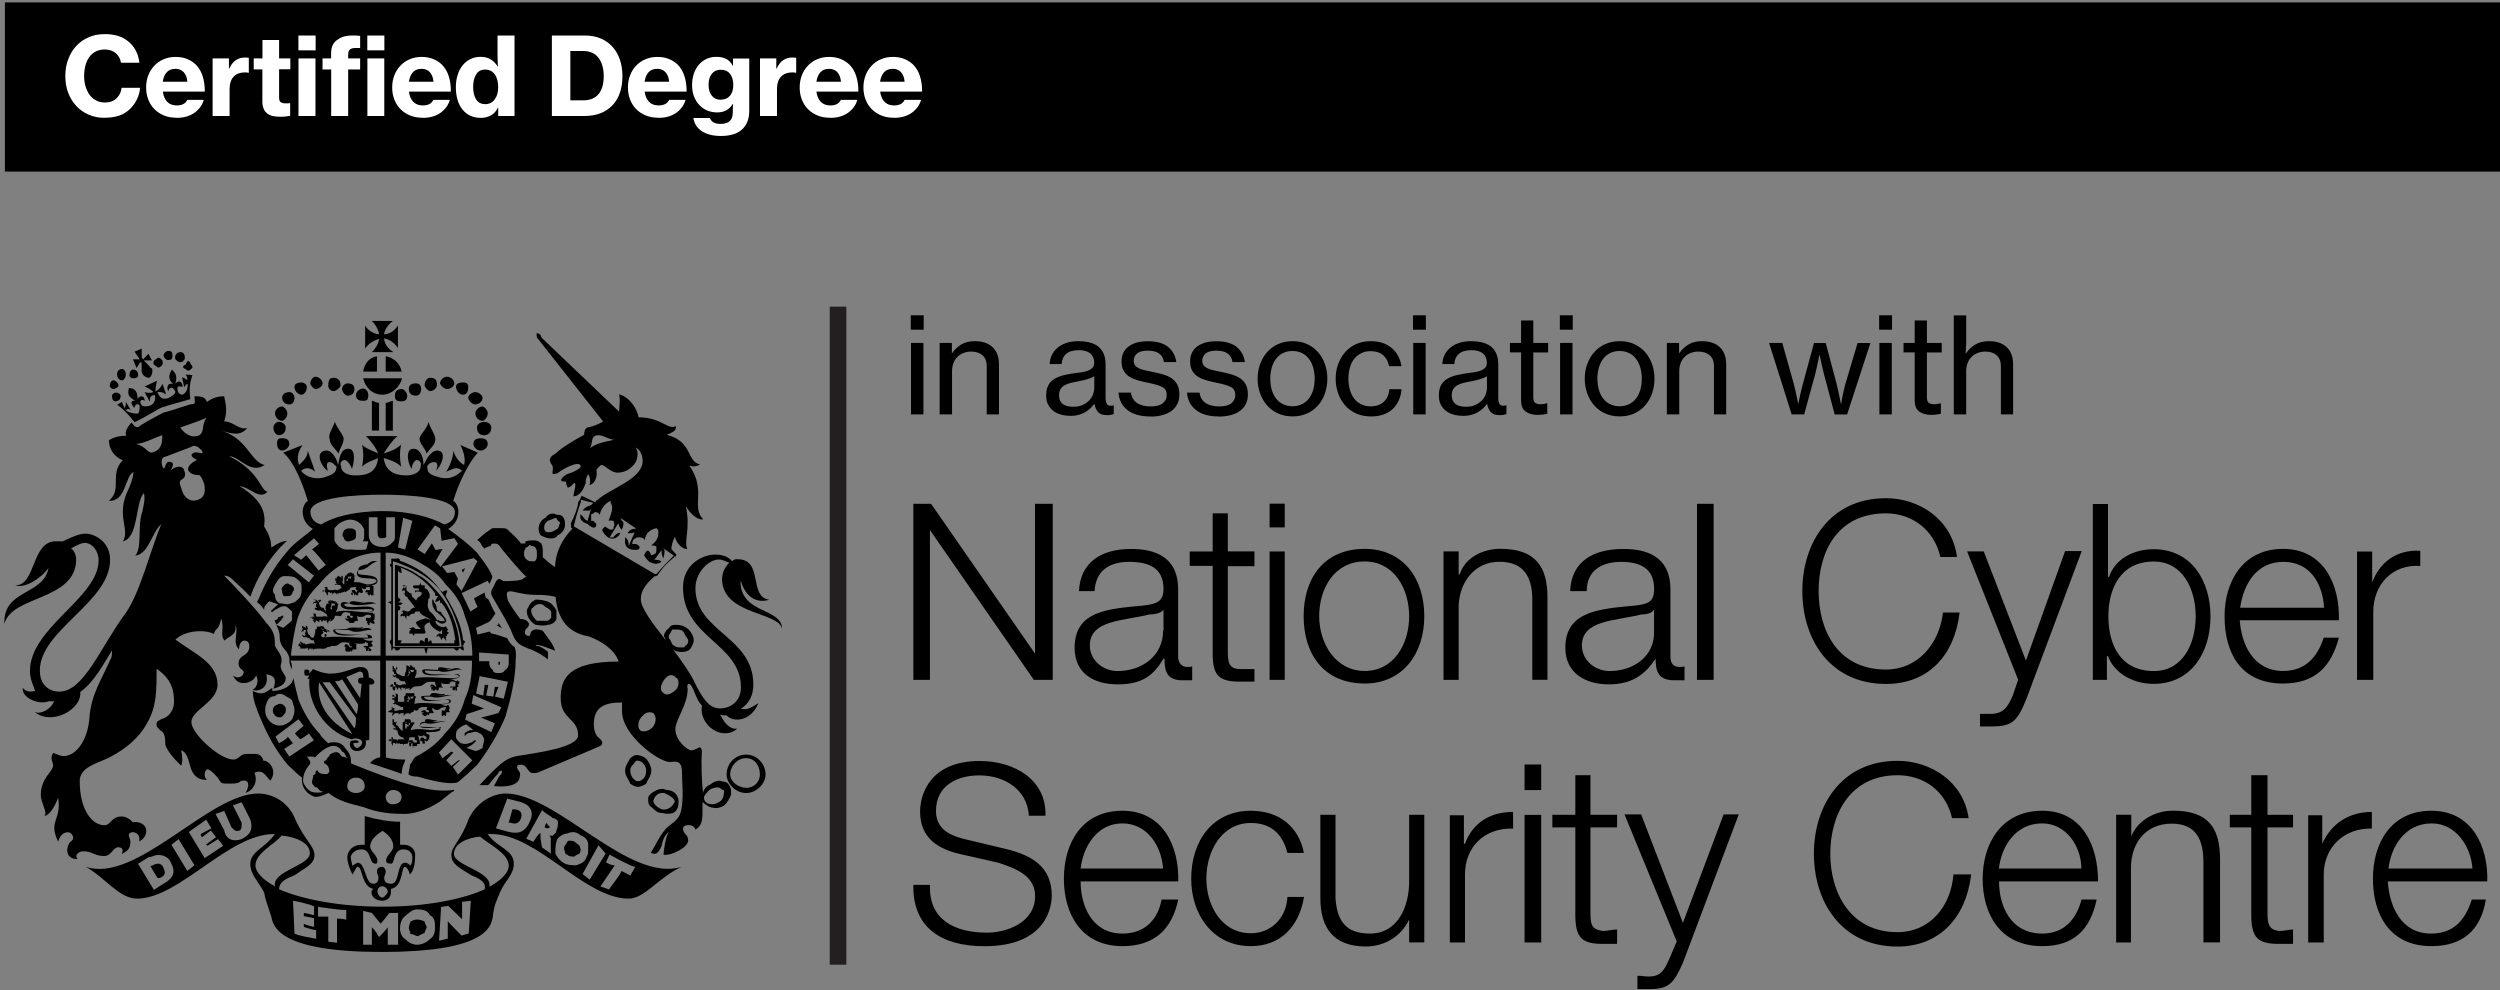 <svg xmlns="http://www.w3.org/2000/svg" id="Layer_2" viewBox="0 0 300.43 119"><rect x="0" y="0" width="300.43" height="119" fill="#808080" stroke="none"/><defs><style>      .cls-1 {        fill: #fff;      }      .cls-2 {        fill: none;        stroke: #231f20;        stroke-miterlimit: 10;        stroke-width: 2px;      }      .cls-3 {        fill-rule: evenodd;      }    </style></defs><path class="cls-3" d="M287.03,104.37c.31-2.67,2-5.42,5.2-5.42,2.89,0,4.71,2.76,4.89,5.42h-10.09ZM298.9,105.92c.13-4.18-1.82-8.49-6.71-8.49s-7.03,3.91-7.03,8.18,2,8.09,7.03,8.09c3.82,0,5.96-2,6.54-5.6h-1.69c-.76,2.4-2.13,4.09-4.89,4.09-3.65,0-5.02-3.33-5.2-6.27h11.96ZM277.43,113.26h1.82v-8.18c0-3.25,2.45-5.6,5.78-5.51v-2c-2.76,0-4.89,1.42-5.96,3.82v-3.42h-1.69v15.3h.04ZM272.54,93.16h-2v4.76h-2.58v1.51h2.58v10.49c0,2.76.76,3.51,3.33,3.51h1.69v-1.73c-.44,0-1.07.18-1.69.18-1.2-.18-1.38-.76-1.38-2.18v-10.27h3.07v-1.51h-3.07v-4.76h.04ZM254.26,113.26h1.82v-8.94c0-3.07,1.82-5.34,4.89-5.34s3.82,2.09,3.82,4.67v9.6h2v-9.92c0-3.82-1.38-5.91-5.65-5.91-2.27,0-4.27,1.24-5.02,3.07v-2.58h-1.82v15.34h-.04ZM240.21,104.37c.31-2.67,2-5.42,5.2-5.42,2.89,0,4.71,2.76,4.71,5.42h-9.92ZM252.13,105.92c0-4.18-1.82-8.49-6.71-8.49s-7.16,3.91-7.16,8.18,2.13,8.09,7.16,8.09c3.82,0,5.78-2,6.54-5.6h-1.82c-.62,2.4-2.13,4.09-4.71,4.09-3.82,0-5.2-3.33-5.2-6.27h11.92ZM236.57,98.28c-.62-4.36-4.58-6.85-8.54-6.85-6.71,0-10.05,5.34-10.05,11.16s3.33,11.16,10.05,11.16c4.89,0,8.23-3.33,8.85-8.67h-2.13c-.31,3.91-2.89,6.94-6.71,6.94-5.78,0-8.09-4.85-8.09-9.43s2.27-9.43,8.09-9.43c3.07,0,5.78,1.82,6.54,5.16h2v-.04ZM201.49,113.13l-.76,1.82c-.62,1.33-.93,2.4-2.58,2.4-.44,0-.89-.09-1.38-.09v1.6h1.51c2.31,0,2.89-.76,3.96-3.16l6.71-17.83h-1.82l-4.89,13.03-5.02-13.03h-2l6.27,15.25ZM191.13,93.16h-1.82v4.76h-2.76v1.51h2.76v10.49c0,2.76.76,3.51,3.33,3.51h1.69v-1.73c-.62,0-1.2.18-1.69.18-1.38-.18-1.51-.76-1.51-2.18v-10.27h3.2v-1.51h-3.2v-4.76ZM183.21,94.94h2v-3.07h-2v3.07ZM183.21,113.26h2v-15.34h-2v15.34ZM174.23,113.26h1.82v-8.18c0-3.25,2.27-5.6,5.78-5.51v-2c-2.89,0-4.89,1.42-5.78,3.82h-.13v-3.42h-1.69v15.3h0ZM171.16,97.92h-1.82v8c0,3.07-1.38,6.27-4.71,6.27-2.89,0-3.96-1.51-4.14-4.27v-10h-1.82v10c0,3.51,1.51,5.82,5.47,5.82,2.27,0,4.27-1.24,5.2-3.25v2.76h1.82v-15.34ZM156.71,102.59c-.62-3.33-3.07-5.16-6.4-5.16-4.58,0-7.16,3.6-7.16,8.18,0,4.27,2.58,8.09,7.16,8.09,3.51,0,5.78-2.27,6.4-5.91h-2c-.13,2.58-2,4.36-4.4,4.36-3.51,0-5.34-3.33-5.34-6.58s1.82-6.67,5.34-6.67c2.45,0,3.82,1.33,4.4,3.6h2v.09ZM129.86,104.37c.31-2.67,2-5.42,5.02-5.42s4.71,2.76,4.89,5.42h-9.92ZM141.59,105.92c.13-4.18-1.82-8.49-6.71-8.49s-7.03,3.91-7.03,8.18,2.13,8.09,7.03,8.09c3.82,0,5.96-2,6.71-5.6h-2c-.44,2.4-2,4.09-4.71,4.09-3.65,0-5.02-3.33-5.02-6.27h11.74ZM109.76,106.28c-.13,5.16,3.33,7.43,8.54,7.43,7.47,0,8.09-4.76,8.09-6.09,0-3.51-2.45-4.85-5.51-5.6l-5.2-1.24c-1.82-.49-3.2-1.33-3.2-3.33,0-3.07,2.58-4.27,5.2-4.27,3.07,0,5.78,1.73,5.96,4.85h2c.13-4.27-3.65-6.58-7.91-6.58-5.96,0-7.16,4-7.16,6.09,0,3.25,2.27,4.49,4.71,5.07l4.71,1.07c2,.67,4.4,1.51,4.4,4,0,3.25-3.51,4.4-5.78,4.4-3.82,0-7.03-1.51-6.85-5.74h-2v-.04Z"></path><path class="cls-3" d="M283.2,81.7h2v-8.18c0-3.25,2.27-5.74,5.65-5.51v-1.82c-2.76-.18-4.89,1.33-5.78,3.82v-3.73h-1.82v15.43h-.04ZM269.2,73.03c.44-2.93,2-5.51,5.2-5.51s4.71,2.58,4.89,5.51h-10.09ZM281.07,74.54c.13-4.27-1.82-8.58-6.71-8.58s-7.03,4-7.03,8.09c0,4.49,2,8.09,7.03,8.09,3.82,0,5.78-2,6.71-5.51h-1.82c-.76,2.27-2.13,4-4.89,4-3.65,0-5.02-3.33-5.2-6.09h11.92ZM251.5,81.7h1.69v-2.85h.13c.76,2.09,3.07,3.33,5.47,3.33,4.58,0,6.85-3.82,6.85-8.09s-2.27-8.09-6.85-8.09c-2.27,0-4.58,1.07-5.34,3.33h-.13v-8.76h-1.82v21.12ZM263.86,74.06c0,3.25-1.51,6.58-5.02,6.58-4.14,0-5.47-3.33-5.47-6.58s1.38-6.58,5.47-6.58c3.47,0,5.02,3.33,5.02,6.58M242.52,81.7l-.62,1.82c-.62,1.42-1.07,2.27-2.76,2.27h-1.2v1.51h1.38c2.45,0,3.07-.58,4.14-3.16l6.71-17.92h-2l-4.71,13.16-5.07-13.12h-2l6.14,15.43ZM235.18,66.94c-.62-4.58-4.58-7.07-8.54-7.07-6.71,0-10.05,5.34-10.05,11.16s3.33,11.16,10.05,11.16c5.02,0,8.23-3.33,8.85-8.58h-2c-.44,3.82-3.07,6.85-6.85,6.85-5.78,0-8.09-4.67-8.09-9.43s2.27-9.34,8.09-9.34c3.07,0,5.78,1.91,6.54,5.25h2ZM203.93,81.7h2v-21.16h-2v21.16ZM190.68,71.03c0-2.49,1.82-3.51,4.14-3.51,2.13,0,3.96.67,3.96,3.25,0,1.6-.76,1.82-2.27,2-4.14.4-8.4.58-8.4,5.07,0,3.07,2.45,4.4,5.2,4.4s4.27-1.07,5.65-3.07c0,1.51.31,2.58,2.27,2.58h1.2v-1.69c-.13.09-.44.09-.62.09-.76,0-1.07-.49-1.07-1.24v-8.09c0-4.09-3.07-4.85-5.65-4.85-3.65,0-6.27,1.51-6.4,5.07h2ZM198.77,75.79c.13,3.07-2.45,4.85-5.34,4.85-1.69,0-3.33-1.24-3.33-3.07,0-3.07,3.96-2.93,7.16-3.73.44,0,1.24-.09,1.51-.58v2.53ZM173.47,81.7h1.82v-8.94c.13-2.93,2-5.25,4.89-5.25,3.07,0,3.96,2,3.96,4.58v9.6h1.82v-9.92c0-3.6-1.38-5.82-5.65-5.82-2.13,0-4.27,1.07-4.89,3.07h-.13v-2.76h-1.82v15.43ZM164,67.47c3.51,0,5.34,3.25,5.34,6.58s-1.82,6.58-5.34,6.58-5.47-3.33-5.47-6.58c0-3.33,1.82-6.58,5.47-6.58M164,65.96c-4.89,0-7.34,3.51-7.34,8.09s2.45,8.09,7.34,8.09c4.58,0,7.16-3.6,7.16-8.09,0-4.58-2.58-8.09-7.16-8.09M152.57,63.38h1.82v-2.85h-1.82v2.85ZM152.57,81.7h1.82v-15.43h-1.82v15.43ZM147.55,61.69h-1.82v4.58h-2.76v1.73h2.76v10.58c0,2.58.76,3.33,3.2,3.33h1.82v-1.51h-1.69c-1.38,0-1.51-.76-1.51-2.18v-10.18h3.2v-1.78h-3.2v-4.58h0ZM131.54,71.03c.13-2.49,1.82-3.51,4.14-3.51s4.14.67,4.14,3.25c0,1.6-.93,1.82-2.45,2-4.14.4-8.23.58-8.23,5.07,0,3.07,2.27,4.4,5.2,4.4s4.27-1.07,5.47-3.07h.13c0,1.51.31,2.58,2.13,2.58h1.2v-1.69c-.13.09-.31.09-.62.09-.62,0-1.07-.49-1.07-1.24v-8.09c0-4.09-3.07-4.85-5.65-4.85-3.51,0-6.09,1.51-6.27,5.07h1.87ZM139.77,75.79c0,3.07-2.58,4.85-5.47,4.85-1.69,0-3.33-1.24-3.33-3.07,0-3.07,3.96-2.93,7.16-3.73.44,0,1.38-.09,1.69-.58v2.53h-.04ZM109.75,81.7h2v-18.01l12.49,18.01h2.27v-21.16h-2.13v18.01l-12.49-18.01h-2.13v21.16Z"></path><g><path class="cls-3" d="M52.94,71.02c1.48,1.97,2.34,4.5,2.53,6.71h-8.25v-10.29c2.09.68,4.25,1.72,5.73,3.57M55.65,76.94c-.18-1.85-1.05-3.57-2.09-5.3,0-.25.18-.37.18-.68-.18,0-.43,0-.62.25,0,0,0-.25-.18-.25-1.29-1.85-2.96-2.9-4.87-3.57,0-.25-.25-.37-.43-.25h-.62v.55s0,.12-.18.12c0,0,0,.25.18.37v4.07s-.18,0-.43.12c.18,0,.43.25.43.25v4.25c-.18,0-.18.37-.18.37.18.25.18.37.18.37v.55c.18,0,.18-.25.18-.25h.25q0,.25.18.25c.18,0,.43,0,.43-.25h2.96q0,.25.18.68.18-.37.18-.68h3.14c.25.25.43.37.43.25q.18,0,.18-.25h.18s.18.25.43.25c0-.25,0-.55-.25-.55.25,0,.25-.12.25-.37.31.12.12-.31-.12-.31"></path><path class="cls-3" d="M52.26,71.27v.12c0,.25.18.25.43.25-.25.25-.25.37-.43.68q.43,0,.62-.25v.37h.18c1.05,1.29,1.48,3.02,1.66,4.5h-.12v.37h-2.71c0-.12,0-.37-.18-.37l-.25.25c0-.25,0-.55-.18-.55-.25,0-.25.25-.25.55-.18-.25-.43-.25-.43-.25-.18,0-.18.25-.18.37h-2.34c.18-.12.18-.37.18-.37h-.43v-3.57s.25,0,.25-.25q.18-.12-.25-.37c.43,0,.43-.25.62-.25q-.25-.12-.62-.12.43-.25.25-.37l-.25-.25v-3.14s.25.25.43.25c0-.25,0-.55-.18-.68,1.66.62,3.14,1.66,4.19,3.08M55.22,77.37c-.18-2.22-1.05-4.37-2.53-6.1-.86-.92-1.48-1.72-2.34-2.09-.86-.68-1.91-1.05-2.71-1.29h-.18v9.73h7.76v-.25Z"></path><path class="cls-3" d="M53.74,75.89c0-.25.18-.25.18-.25-.18,0-.18-.12-.18-.12,0,0,.18,0,0,0q-.18-.37-.18-.25c-.18.25-1.23,0-1.23-.68.18,0,.43.25.43.25.43.25.86,0,.86-.25,0-.37-.43-.55-.62-1.05-.25,0-.25-.12-.43-.12-.18-.37,0-.68-.43-1.05q0-.25-.18-.37c0,.12-.18.8.43,1.48.43.37,1.05.8,1.05,1.17h-.25c-.18,0-.43,0-.43-.12h-.25c-.18-.37-.62-.92-.86-1.05-.43-.68-.18-1.05-.18-1.48.43-.25,0-1.29-.43-1.29v-.37h-.37q-.18-.25-.18-.37c0,.12,0,.37-.18.37h-.43q-.25,0-.25.12s0,.25.25.25h.43c0,.25.18.25,0,.25h-.43v.12s0,.25.18,0c.25,0,.62,0,.62.25,0,.37-.62.37-.62.8q-.18,0-.18-.12c-.25-.25-.43-.25-.43-.68q-.18,0-.43-.25-.18,0-.18-.37v-.37h-.18.18l-.18.12h.18l-.18.25v-.37h-.43.18v.12h.25v.25c-.25-.25-.25,0-.25,0q-.18.25,0,.37v-.12h.25v.37s-.25,0-.25-.25c0,.25.25.37.25.37,0,0,0,.25.18.25v.25-.25c.18,0,.18.25.18.25.18.12.43.55.86,1.05-.25,0-.43.12-.62.37,0,.12-.43.12-.43.12l-.18-.12h-.25l-.18.12h.18s0,.25.25.25c-.25,0-.25-.25-.25,0-.18,0-.43.25-.18.37,0,0,0-.12.18-.12q0,.12.25,0v.12l.18.25q0,.12.18.12c-.18,0-.18-.12-.18-.37.18,0,0,0,0-.12h.18l.18.12v-.12c.18-.25.43-.25.62-.25,0,0,0-.25.18-.25h.43v-.12c0,.68,1.05.68,1.29,1.17-.18-.12-.62-.37-.86-.12-.18,0-.62.12-.86.37,0,.25.43.68.62.8h-.62c-.18,0-.18-.37-.62-.12q-.18,0-.18.12h.18c0,.25-.18,0-.18.55h.18c-.18,0,0,0,0,0h.18c0,.12.25.37.25.12v-.12h1.23c.25-.25,0-.25,0-.55v-.12c-.18-.37.43-.68.62-.68,0,.25.43.8,1.05,1.05.25.25.43-.25.43-.25v.55c0,.12-.18,0-.18,0h-.25c0,.12-.25.12-.25.37,0,0,.25,0,.25-.25v.25h.25s-.25.12,0,.12q0,.25.18.25v-.18l.25-.12c0,.12-.25.12,0,.12l.18.25h.18s-.18,0-.18-.25c.18-.12,0-.12,0-.12,0-.25.18,0,.18-.37,0,0,.18,0,.18-.25h-.18v-.06Z"></path><path class="cls-3" d="M43.64,81.44h-.18c-.18,0-.43,0-.43.37,0,.12,0,.37.43.37l-.18,1.72-1.66-2.53c.62-.25,1.48-.68,1.66-.68.37.12.37.25.37.74M40.25,81.87c.18,0,.62,0,.86-.25l1.91,3.02c0,.37,0,.8-.18,1.17l-2.59-3.94ZM42.59,87.53l-3.82-5.54h.86l3.14,4.25c0,.62,0,.99-.18,1.29M38.34,81.99l4,6.22c-2.09-.99-4.44-3.08-4-6.22M44.5,81.44h-.18c0-.92-.25-1.29-1.05-1.29-.62,0-1.91.8-3.57.8-.86,0-1.66-.37-2.09-.55l-.43.55v-.12c0-.25,0-.37-.43-.37-.18,0-.18.12-.18.37,0,.12,0,.37.18.37h.43l-.25.37h.25c-.25,2.77,1.66,6.22,5.05,7.27.62-.25,1.29,0,1.29.37s-.43.68-.62.68-.43-.25-.43-.55c0-.12.43,0,.62-.12,0-.25-.18-.25-.43-.25-.18,0-.62,0-.62.37,0,.68.43.92.86.92s1.23-.25,1.05-1.29c.18,0,.43,0,.43-.12v-6.59h.18c.18,0,.43,0,.43-.37-.12-.31-.31-.31-.49-.43"></path><path class="cls-3" d="M42.16,69.3v-.12s0,.12.25.12h-.25ZM42.16,69.55c-.18,0-.18-.25-.18-.25v.25c-.18,0-.18-.25-.18,0v.25s0,.12,0,0h-.18c0-.25.18-.25.18-.25v-.25h.37v.25ZM41.73,69.18c-.18,0,0,0-.18-.25l.18.25ZM44.07,70.35c.86,0,1.29-.12,1.29-.55,0-.92-2.34-.55-2.34-.92v-.37c1.29,0,1.29-.8,2.34-1.05-1.05-.25-1.29.68-1.66.68.18,0,.43-.25.43-.37-.18.12-.86.12-1.05.55v.25c-.18,0-.18.25-.18.37,0,.92,2.34.25,2.34.92,0,.12-.43.37-1.05.37-.43,0-.86-.37-1.66-.25,0-.12.18-.37,0-.68q.18,0,.18-.12h-.18v-.25h-.18c0-.12-.18-.12-.18-.12h-.18v.12l-.18-.12v.12s-.18.25-.43.25h.18c-.18.12-.18.37-.18.37v.68s-.18,0-.18-.25c-.18,0-.18-.12,0-.12v-.55c0-.12-.18-.12-.18-.12v.37q0-.25-.25-.25c0-.12-.18-.12-.18-.12v.12h-.12v.25c-.18-.25-.18,0-.18,0v.25q-.18,0,0,0h.18c-.18.12-.18.37.25.37-.25.12-.43,0-.43,0-.18.12,0,.12.43.12h.18s0,.25.18.25c-.18.25-.43.37-.62.37,0,0-.18-.12-.43,0h-.43c-.25,0,0-.12-.25-.12v-.25h-.43s.18,0,.18.25c-.18,0,0,.12.18.12h-.06s0-.12-.18,0c-.18,0-.43,0-.18.25,0,0,0-.25.18-.25v.25h.18s-.18,0,0,.12c0,.25.18.25.18.25v-.37h.25v.12q.18,0,.18-.12v.12-.12q.18.12,0,.37s.18-.25.43-.37v.12h.18v.25s0-.25.25-.25v.25c0-.37.18-.25.18-.37v.12s.18,0,.18-.12h.18s.18,0,.18-.25v.25c.18,0,.43-.25.43-.25.43,0-.18-.37.86-.37h.18c-.18,0-.18.37,0,.37h.18c-.18,0-.18.25-.18.25-.18,0-.18-.37-.43-.25h-.18v.25-.25q0,.25.18.25h.18s-.43,0-.43.12q0,.25.18.25v-.25h.18v.25h.18-.18q.18,0,.18-.25,0,.25.18.25c.25,0,0-.25.25-.37.18.12.43.12.43,0v-.25c-.18,0,0-.12-.18-.37q.18.25.43.25c.18,0,0,0,.18-.25h.43v.37h-.43l-.18.25h.43l-.25.12c.25,0,.25.25.25.25h.18v-.37c0,.12,0,.37.25.37h.18v-1.23q0,.25-.18,0h-.68v.06Z"></path><path class="cls-3" d="M39.64,73h.18v-.49h-.18.43q.18,0,.18.25h-.18q-.18,0-.18.25v.12s0,.25-.18,0v-.12h-.06ZM39.82,72.32s0,.18,0,0c-.18,0,0,0-.18-.25l.18.25ZM40.25,72.32c0,.12.18.12.18.12h-.18v-.12ZM38.96,73.12c-.18-.12-.37-.12-.37-.12-.25-.25-.25-.55-.25-.55,0-.12.25-.12.25-.37h-.25v-.12.12s-.18,0,0,.25c-.18,0-.18-.25-.43-.25q0-.12-.25,0h.25v.25h-.25v.37q0-.25.25-.25h.18c-.18.25-.18.55,0,.55,0,.12-.18.12-.18,0-.25.12,0,.37.43.37h.25s0,.12.18.12.18.25.43.25l.18.37s-.62-.12-.62,0h-.62c-.18,0-.18-.12-.18-.12v-.25h-.43q.18,0,.18.25s0,.12.25.12h-.43s-.25,0-.25.25l.25-.25v.25q0,.12.18,0c0,.12-.18.12,0,.37l.25.25s-.25-.25,0-.25v-.25s.18.25.43.25v-.25q.25,0,.25.25v-.25.25s.18,0,.18-.25v.25-.25q.18.25.43,0v.25c.18,0,0,0,.18.25,0-.55.25-.25.25-.55h.12l-.18.25c.18,0,.62-.25.62-.68h.43c.62.25.18-.68,1.23-.37h.18v.37h.25c.18,0,0,.25,0,.25-.25.12-.25-.37-.62-.25q-.25,0-.25.25s0-.25.25-.25v.37-.12s.18,0,.18.12c0,0-.43-.12-.43,0l.25.25h.18c0,.25.18.25.18.25h.25c.43,0,.18-.25.43-.25h.18c.18,0,0-.37,0-.37v-.37c0,.25.18.25.43.25q.43,0,.62-.25h.43s.18,0,.18.25c-.18.12,0,.12-.18.12h-.43v.37-.12.12h.18s-.18.25,0,.25c0,0,0,.25.25.25v-.25c.18,0,.18-.25.18-.25v.25c.25,0,.25.25.43,0h-.18.18c0-.25-.18-.25-.18-.25,0-.12.18,0,.18-.37v-.62c0,.25-.18.25-.18,0h-1.11c.43,0,1.23-.12,1.23-.37,0-.12-.18-.37-1.05-.37s-2.53.25-2.53-.25c0-.12.25-.12.62-.12l.25.12c1.05.25,2.34-.12,2.96-.12-.86-.37-1.48,0-2.34,0,.62,0,.86-.25.86-.25-.43.25-1.05-.12-1.48,0,0,0-.25,0-.25.25-.43-.25-1.05-.25-1.05.12,0,.92,2.34.55,2.96.55s.86,0,.86.12c0,.25-.86.25-1.05.25-.62,0-2.34-.37-3.39,0q.25-.37.25-.68t.18-.25c-.18,0-.18-.12-.18-.12l-.25-.25h-.18q-.18-.12-.43-.12s-.18,0-.18.12v-.12c0,.12-.25.12,0,.37-.25,0-.25.12-.43,0l.18.12c-.18,0-.18.55-.18.55h.18c-.18,0-.18.12-.18.37l-.18-.43Z"></path><path class="cls-3" d="M39.39,75.89c-.18,0-.18-.25-.18-.25,0,0,.18,0,.43.25h-.25ZM39.2,76.2h-.18v.37h-.25c-.18,0-.18-.25-.18-.25,0-.12.18-.12.18-.12h.25-.25c0-.25.25-.25,0-.25q0-.25.25,0h.18v.25ZM38.96,75.65h-.25l-.18-.12c.25,0,.43.12.43.12M39.39,77.74h.25c.18,0,0-.12.18-.12,1.29.12.62-.68,2.09-.37l.18-.25c-.18.25-.18.37,0,.68h.18v.12h-.18c-.18,0-.18-.37-.43-.37h-.18s-.18.25,0,.37v-.12.12h.18s-.18,0-.18.25c0,0,0,.25.18.25v-.25.25h.43-.18.18v-.25c0,.25.18.25.18.25.18-.25,0-.25.18-.25h.37v-.68c-.18,0,0,0-.18-.12q.18.12.62.12t.62-.12c0-.25.18,0,.18,0q.18,0,.18.12c-.18,0,0,0,0,.25h-.43l-.18.12h.18q0,.25.18,0c0,.25-.18.25,0,.25v.25h.18s0-.25.18-.25c0,0-.18.25,0,.25h.25v-.25s-.25,0-.25-.25c0,0,.43,0,.43-.12,0,0,0-.25-.18-.25h.18q-.18,0-.18-.12c.18,0,.18-.25.18-.25h-.43s0-.25,0,0c-.43,0-.62-.25-.86-.25.18,0,1.23,0,1.23-.12,0-.37-.43-.37-1.05-.37-1.05,0-3.39.12-3.39-.55,0-.12.86,0,1.48,0h.18c1.05.55,1.91-.12,2.71,0-.43-.55-1.23,0-2.09-.12.43,0,1.05,0,1.05-.25-.43.25-1.48-.12-1.91.25-.62,0-1.66,0-1.66.12,0,1.05,2.77.55,3.57.55.62,0,.62.12.62.37h-.86c-.86,0-3.39-.25-4.44,0,.25,0,.43-.37.25-.37,0-.25.18-.25.18-.55h-.18v-.12c-.25,0-.25-.25-.25-.25-.18-.12-.43-.12-.43-.12v.12q-.25-.12-.25,0c-.18,0-.18-.12-.18-.12v.37c-.18,0-.18.12-.18.12,0,.25,0,.55-.18.55h.18c-.18.12-.18.37-.18.37h-.18c-.25,0-.25-.37-.43-.37q-.18-.25-.18-.55c0-.12.18-.12,0-.37v-.12h-.18v.37s0-.25-.25-.25c0-.12-.18-.12-.18-.12v.12q0,.25.18.25-.18,0-.18.12s-.18.25,0,.25v-.25c0,.25.18.25.18,0h.25v.25q-.25.25,0,.25c0,.37-.43.12-.43,0,0,.37.18.37.43.37h.18s0,.12.18.12v-.12s.18.37.43.37h.18c0,.25.18.37.18.37h-.62c-.18,0-.62.25-.62,0h-.25q0-.12-.18-.12s-.18-.25-.18,0l.18.12q-.18,0,0,.25s.18,0,0,0q0-.25-.18-.25c-.18,0-.18.25-.18.37v-.12c0,.12.18.12.18.12,0,0,0,.25.18,0l-.18.25h.18v.25-.25s0,.25,0,0h.62s0-.25.18,0v.25l.18-.25h.25v.25s0-.25.18-.25v.25c0-.25.43-.25.86-.25h-.25.25c.68.12.86-.18.86-.18"></path><path class="cls-3" d="M48.94,81.19l.18-.25v-.37l.18.25v.12h-.18v.25s0,.25,0,0h-.18ZM49.31,80.51h-.18v-.37c0,.25,0,.37.18.37M49.31,80.51h.43q0,.25-.18.25c-.25.06-.25-.25-.25-.25M55.22,81.99v-.12h-.18s0-.25-.18,0c-.25,0-.25-.25-.86-.25.62,0,1.23-.12,1.23-.37s-.18-.25-1.05-.25c-.62,0-3.14.25-3.14-.37,0-.12.86,0,1.48,0h.25c.86.37,2.09-.37,2.77-.12-.86-.55-1.29.12-2.09,0,.43,0,.86-.25.86-.25-.43.25-1.23-.25-1.66,0v.25c-.86,0-1.91-.25-1.91.12,0,.92,2.96.37,3.57.37s.86.25.86.25c0,.25-.62.25-1.05.25-.62,0-3.39-.25-4.25,0,0-.25.18-.55.18-.55v-.37s0-.12-.18-.12v-.25h-.18l-.25-.25h-.18v.25s-.18-.25-.43-.25v.55s0,.12-.18.12h.18c-.18.25-.18.37-.18.37v.25h-.25c-.18,0-.43-.25-.62-.25q-.18-.12-.18-.37c0-.12.18-.37.18-.37,0,0-.18,0-.18-.25v.25s-.25,0,0,0v.25l-.25-.25c0-.25-.18-.25-.18-.25v.25s0,.25.18.25c-.18-.25-.18,0-.18.12v.25-.25c.18.25.18,0,.18,0v.37h.25c0,.25-.43.25-.43,0,0,.25.18.55.43.25v.25h.18c.18,0,.18.37.62.37h.25c0,.12.18.37.18.37h-.43s-.43.25-.62,0h-.18v-.25c-.25,0-.25-.12-.25,0v.25l.25.25h-.37v-.25h-.18l-.25.25h.25q0,.12.18,0c0,.12-.18.12,0,.37,0,.12.25.12.25.12v-.12s0,.12,0,0v-.25h.18s0,.25.18.25v-.25q.25,0,.25.25l.18-.25s0,.25-.18.37c.18,0,.18-.12.18-.37,0,0,.25,0,.25.25v-.25q0,.25.18,0v.37-.12.12c0-.37.43-.12.62-.37l-.18.25c.18.12.43-.25.43-.25,0,0,.18,0,.18-.12h.18c1.48,0,.62-.68,2.34-.55v-.12c0,.12,0,.37.18.68h.18-.18c-.18.12-.18-.25-.62-.25l-.18.25h.37c0,.12-.43,0-.18.12v.25s0,.12.18.12l-.18-.12h.18v.12h.43-.18v-.12h.18c0,.12.18.12.18.12.18-.12,0-.37.18-.37h.43s0-.12-.18-.12v-.55c0,.25.43.25.43.25.43,0,.62,0,.62-.25.43-.12.43,0,.62,0v.55h-.43q-.25,0-.25.12v-.12.12h.43l-.18.25h.18v.12c.25,0,.25-.37.25-.37v.37h.18v-.37c0-.12.18,0,.18-.12,0,0,0-.25-.18-.25h.18c-.06,0,.12,0,.12-.25"></path><path class="cls-3" d="M48.94,84.33q0-.25.18-.25v-.12h-.18l.18-.25.18.25v.12h-.18v.25h-.18ZM49.12,83.72c-.18,0,0,0-.18-.12.18,0,.18.12.18.12M49.31,83.72h.43l-.18.25c-.25,0-.25-.25-.25-.25M51.65,83.72h.18c1.05.37,2.09-.37,2.71-.12-.86-.25-1.48.12-1.91,0,.18,0,.86,0,.86-.25-.43.25-1.29-.25-1.66,0l-.18.25c-.18,0-1.05,0-1.05.12,0,.92,2.09.37,2.77.37.43,0,.62,0,.62.25s-.86.25-1.05.25c-.62,0-2.34-.25-3.14,0,0-.25.18-.55,0-.55q.18-.12.18-.37h-.18v-.37h-1.05v.25l-.18.12v.92-.25h-.74v-.74c0-.25-.18-.25-.43-.25q.18,0,.18.25v.12q-.18,0,0,0h-.18v-.12s-.25-.25-.25,0v.12h.25v.25c-.25-.25-.25,0-.25,0v.12h.25v.25c0,.25-.25.25-.25,0,0,.25.25.37.43.25q0,.12.18.12v.25-.25l.43.25h.25v.37h-.43c-.25,0-.62.25-.62,0v-.25h-.18c0-.12-.18-.12-.18-.12,0,0,0,.12.18.12-.18,0-.18.25-.18.25h.18q0,.25,0,0h-.18c-.25,0-.43.25-.43.25h.18c.25,0,.25.12.43,0,0,.12-.18.12-.18.12h.18c-.18.25,0,.37,0,.37v-.12l.25-.25h.37s.25,0,0,.25c0,0,.25-.25.43-.25h.25v.25-.25.37c.18-.37.43-.37.62-.37.18.25.18-.12.43-.12q.18,0,0,0c.18,0,.18-.25.18-.25.86.25.18-.37,1.23-.37h.43c-.18.12-.18.37,0,.37,0,0,.18,0,.18.25h-.18c-.18.12-.18-.25-.43-.25-.18,0-.43.25-.43.25h.37c0,.12-.18,0-.18.12,0,.25.18.25.18.25v-.25.25c0,.12.25.12.43.12,0,0-.18,0-.18-.12h.18v-.25c0,.25.18.25.18.25.18-.25,0-.25.18-.25h.43q0-.12-.18-.37v-.25c.18,0,.18.25.62.25.18,0,.43-.25.43-.25l.43-.12c.18,0,.18.12.18.12l-.18.25c0,.25-.18,0-.18,0-.18,0-.18.25-.18.25h-.18.18q0,.12.18.12c0-.12,0,0,0,0h-.18v.25s0,.12.18.12v-.12h.18v-.25.25l.18.12v-.37c.18,0,0,0,0-.12h.43q0-.25-.18-.25h.18c-.18,0,0-.25,0-.25v-.12h-.06s0-.25-.18-.25c-.18.25-.43,0-.86,0,.43-.12,1.23-.12,1.23-.37s0-.37-.86-.25c-.62,0-2.34.25-2.34-.37h.68Z"></path><path class="cls-3" d="M49.12,87.1v-.25s.18,0,.18.25h-.18ZM49.12,87.29q-.18,0,0,0h-.43.18v.25h-.18v-.62l.43.25v.12ZM48.94,86.86h-.18v-.12l.18.12ZM51.03,86.86c1.05.37,2.09-.37,2.77-.12-.86-.25-1.05.12-1.91,0,.43,0,.86-.25.86-.25-.43.25-1.29-.25-1.66,0v.25c-.43,0-.62.12-.62.37,0,.37.25.37,1.05.37.62,0,1.48-.25,1.48,0,0,0-.62.25-1.29.25-.43,0-1.29-.25-2.34,0,0-.25.25-.55.25-.55,0-.12.18-.12.18-.37h-.43c.25,0,0,0,0,0v-.12q0-.25-.18-.25h-.55v.25l-.25.12v1.05c-.18-.12-.43-.37-.62-.68q-.18,0-.18-.12c0-.25.18-.25,0-.37v-.25.37c-.25,0-.25-.12-.25-.12v-.25h-.18v.25q0,.12.18.12h-.18v.37-.12c0,.12.18.12.18.12q0-.12,0,0s0,.25.25.25c0,.25-.43,0-.25,0-.18.25,0,.25.25.25,0,0,0,.12.18.12h0s0,.37.18.55c.18.25.43.25.43.25l.25.25h-.8v.12q-.18,0-.18-.12h-.43v-.25h-.18v.25l.18.12h-.18v-.12h-.25l-.18.12h.18s0,.25.25,0v.37l.18.31v-.37h.25v.12q.18,0,.18-.12c.18,0,.18.12.18.12v-.12.12l.18-.12v.12h.43v.25c0-.25.18-.25.18-.25q.18-.12,0,0s.43,0,.43-.12q0-.25.18-.68h.62v.25q0,.12.25.12v.25h-.25c-.18.12-.18-.37-.43-.25h-.25s-.18,0,0,.25v-.25.25h.25c0,.12-.25,0-.25.12,0,.25,0,.55.25.25v-.25h.18c0,.25-.18.25,0,.25q0,.25.18.25h-.18v-.18h.43c.18,0,0-.25.18-.25h.25v-.37c-.25,0,0-.37-.25-.68,0,0,.62.25.62,0,.25,0,.43.25.43.25q0,.25-.18.25l-.25-.25q-.18,0-.43.25h.43-.18.18c-.18,0-.43,0-.43.12v.25q0-.25.18-.25c0,.25.18,0,.18,0v.37h.25c.18,0,0-.12,0-.37.18,0,.18.25.43,0v-.12h.18s-.18-.25,0-.25v-.25c0-.12-.43-.12-.43-.37h.25c1.05,0,1.48-.12,1.48-.37s-.18-.25-.86-.25c-.62,0-1.66,0-1.66-.12q.18-.37.62-.37"></path><path class="cls-3" d="M23.99,52.3c-.86.37-1.66,0-2.34-.92,1.05-.37,2.34-.8,3.14-1.17-.62,1.05-.18,1.54-.8,2.09M23.8,60.06c-1.05.37-1.66-.37-1.91-1.05-.18-.68-.43-.92-.18-1.29.62-.37.62-.68.43-1.17-.18-.68-1.05-.55-1.66,0,.43-.68.43-1.05-.18-1.05-.43,0-.43.8-.62.8-.25-.25-.25-.68-.25-.8,0-.55.25-.55.62-.68l2.77-1.05c.43-.25.62-.25,1.05,0,0,.12.62.37.43.68,0,.12-.86-.25-1.05,0-.43.12-.25.55.43.8-.43.25-1.23.68-1.05,1.29.25.37.62.55,1.29.55.18,0,.43.55.62,1.05.06.49.31,1.54-.74,1.91M18.26,54.39c-.62,0-.62-.68-1.91-1.05.86,0,2.09-.68,3.14-1.05.06,1.05-.18,1.85-1.23,2.09M33.04,77.62c0-.92,0-1.72-1.05-2.77-.86-1.29-4-4.62-5.05-5.67.18,0,.62,0,1.23.68.43.37,1.29,1.17,1.91,1.85.86-2.4,2.09-4.25,3.57-5.91.43-.37.62-.68.86-.8-.62,0-1.23.37-1.91.8,0-1.05-.43-1.85-.86-2.53.18-1.48,0-3.02-2.96-4.87,1.48.25,2.34,1.72,3.39.68-.86,0-.86-2.4-4.62-4.25,1.23,0,2.53,2.22,4.25,1.05-1.66-.37-2.09-3.14-5.05-4.07,1.05.25,2.09.68,2.96-.37-1.05.25-1.66-.8-2.77-.8.43-1.29.18-2.09,0-3.02-.86,0-1.48.25-2.09.68-.18-.68-.86-.68-1.48-.68,0,.55.18.92-.18.92-.43,0-2.09.68-3.57,1.05-1.29.68-2.77,1.48-2.96,1.72-.43.12-.62-.25-.86-.55-.43.55-.86,1.05-.62,1.6-.62,0-1.48.12-2.09.55,0,1.05.62,1.97,1.66,2.4-1.66,1.72,0,3.45-1.66,4.87,2.09.12,1.91-3.02,2.96-3.45-.25,2.09-1.29,2.53-1.29,4.87,0,1.29.62,2.53,0,3.45,1.91-.37,1.48-4.74,2.53-5.79.18.68,0,1.29-.18,2.22-.62,1.6,0,4.37-.86,5.3,1.66-.25,1.91-2.65,3.14-3.82-1.23,2.9-2.53,8.19-4.25,10.66-3.14,4.25-5.05,9.49-8.01,9.49-1.23,0-2.34-.8-2.34-2.53,0-4.87,8.44-8.19,8.44-13.31,0-2.22-1.91-3.14-2.96-3.14-.86,0-1.91.55-2.71.92h-.86c-2.96,0-2.34,5.3-4.87,5.3,1.05.37,2.96-.68,4-2.09-.62,3.33-5.48,2.53-5.3,6.71.86-3.45,8.62-2.77,8.62-7.76,0-.37-.18-1.05-.62-1.29.62-.37,1.23-.68,1.66-.68.86,0,1.66.92,1.66,2.09,0,4.5-8.25,8.07-8.25,13.31,0,1.05.43,1.72.62,2.4-.62.12-1.05.12-1.48-.37-.18,1.17,1.91,2.09,3.14,1.6h.62c-.43,1.05-1.66,1.6-2.34,1.29,2.09,1.72,5.73-.37,5.48-2.4,1.66-1.17,2.77-3.33,3.82-4.99,0,.37,0,.8-.18,1.05-1.05,2.4-2.34,4.25-2.53,7.02-.18,2.53-1.48,4.62-3.14,4.62-.43,0-1.05-.37-1.23-.37-.43.68,0,1.05,0,1.48,0,.8-1.48,1.48-1.48,3.57,0,.92.86,2.09.43,2.53.62-.12,1.23-1.05,1.66-2.22.43,2.77-1.23,2.77,0,5.3.25-1.05,1.05-1.29,1.48-1.05.43.37.43.8,0,1.05-.43.37-.86,2.09.86,2.09-.25-.25-.25-.68.43-.92,1.29-.12,1.48.55,2.77.55.86,0,1.05-1.05,1.66-1.05s.62.37.43.8c.86-.37,1.05-.8,1.05-1.48,0-.37-.43-.92,0-1.05.25-.25,1.29,0,1.05,1.05.43-.25.86-.68.86-1.29,0-.8-.86-1.17-1.66-1.05-.25-.37-.86-.68-1.29-.68-1.29,0-1.29,1.05-2.09,1.05-1.48,0-2.96-1.85-2.96-5.3,0-1.6,1.91-2.09,3.14-2.65,1.48-.68,3.82-2.09,5.05-4.5,1.05-1.85,1.05-3.82,1.05-6.35,1.91,1.29,2.09,2.77,2.09,3.94,0,1.29-.86,1.97-1.48,2.09-.43.25-.62.25-.62.68,0,.37.25.37.43.68.62.25.62,1.05.62,1.72.18.68,1.05,1.72,1.91,2.53.18-.37.18-1.05,0-1.85,1.48.55.43,3.57,3.14,3.57-.43-.25-.43-1.05,0-1.29.18,0,.62.25,1.29,1.05.43.68.25.68,1.48.68,1.48,0,.86-.37,1.66-.37.62,0,.62.68.18,1.48,1.05-.37,1.48-1.48,1.05-2.4,1.05-.55,1.48.55,1.91.92.86-1.05,0-2.4-.86-2.4,0-.37-.43-.8-.86-.8h-1.23c-.62,0-.86.68-1.48.68-1.66,0-5.05-3.14-5.05-4.5,0-1.48,3.14-2.4,3.14-4.5,0-2.65-2.77-3.7-5.05-5.42,1.05-1.05,3.39-1.29,4.62-.68.18-.8.62-.37.86-1.85.43,1.05-.18,2.09.43,2.65.43-.55,1.48-.55,1.29-1.85.43.8-.43,2.09.43,2.9,0-.8.43-1.05.62-1.05.43,0,.62.25.62.68,0,1.29-1.29.92-1.29,2.09,0,.68.62.68.62,1.05s-.62.92-1.29.37c.25.55.62.92,1.29.92.62,0,1.29-.37,1.48-.92.43.68,0,1.6-.43,1.72.43.25,2.09,0,1.66-1.85,1.05.12,1.23.68.86,1.72.86-.25,1.48-.55,1.48-1.29,0-.37-.62-.8-.62-1.48.43-1.23-.43-1.72-.68-2.4"></path><path class="cls-3" d="M14.5,47.55c0-.12-.18-.37-.62-.37-.18,0-.43.25-.43.37,0,.55.25.68.43.68.37-.06.62-.18.62-.68"></path><path class="cls-3" d="M14.25,46.38c0-.37-.43-.68-.62-.68s-.43.25-.43.68c0,.12.18.37.43.37.18,0,.62-.25.62-.37"></path><path class="cls-3" d="M14.69,45.71c.18,0,.43-.37.43-.68,0-.37-.18-.68-.43-.68-.43,0-.62.25-.62.68,0,.25.18.68.62.68"></path><path class="cls-3" d="M15.98,45.46c.43,0,.62-.12.62-.37,0-.37-.18-.68-.62-.68-.18,0-.43.25-.43.68,0,.18.18.37.43.37"></path><path class="cls-3" d="M22.32,44.35c.18.25.43.25.62,0,.25-.12.25-.37,0-.55-.18-.55-.43-.55-.62,0-.43.18-.43.43,0,.55"></path><path class="cls-3" d="M22.08,43.3c.18-.12.18-.55,0-.8-.18-.25-.62-.25-.86,0s-.25.68,0,.8c.25.31.68.31.86,0"></path><path class="cls-3" d="M20.6,43.18c.18-.25.18-.68,0-.92-.18-.12-.62-.12-.62,0-.43.25-.43.68,0,.92,0,.12.43.12.62,0"></path><path class="cls-3" d="M19.37,43.98c.25-.12.25-.68,0-.8-.18-.25-.43-.25-.62,0-.43.12-.43.68,0,.8.18.25.37.25.62,0"></path><path class="cls-3" d="M15.98,43.18l.43,1.05.43-.68h.18v1.05c0,.37.43.8.86.8.18,0,.43-.37.43-.8,0-.25,0-.37-.18-.37-.18-.25-.62-.68-.86-.92h.99l-.43-.8-.62.68-.18-.25v-1.05l-.86.37.62.92h-.8Z"></path><path class="cls-3" d="M22.32,45.03c.18.25.18.37.18.68,0,0-.18-.25-.62-.37l.25,1.17c.18-.12.18-.37.43-.37,0,.68-.18,1.05-.62,1.29-.43,0-.62-.37-.62-.68,0-.37.18-.37.62-.25,0-.8-.62-.8-.86-.37.18-.8.18-1.17-.43-1.72-.43.68-.43,1.29.18,1.72-.62-.12-.86.25-.62.92.18-.68.62-.55.86,0,0,.37-.43.55-.86.8-.86.25-1.05-.25-1.29-.68,0-.12.62-.12,1.05.25l-.43-1.29c-.18.37-.43.68-.86.92,0-.55.18-1.29.18-1.29l-1.48.68s.86.37,1.05.68c-.43.12-.62.12-1.05,0l.62,1.17c0-.68.18-.8.62-.8,0,.12.18.8-.43,1.17-.43.25-1.23.25-1.23-.12-.25-.25,0-.68.43-.37,0-.68-.62-.68-.86-.25,0-.68-.18-1.29-1.05-1.29-.18.92,0,1.05.86,1.6-.43-.25-.86.12-.18.8,0-.37.43-.68.62-.25,0,.25,0,.68-.18.92-.43,0-.86,0-1.48-.37.18-.25.43-.25.62,0l-.62-1.05c0,.37,0,.55-.18.8,0-.37-.25-.37-.25-.8l-.62.37c.62.37,1.29,1.05,2.09,2.09.86-.37,2.34-1.29,3.14-1.72,1.05-.37,2.77-.8,3.57-1.05-.18-1.48,0-2.09.25-2.9l-.8-.06Z"></path><path class="cls-3" d="M87.75,93.08c0-1.05.86-1.97,1.91-1.97s1.66.92,1.66,1.97c0,.8-.62,1.6-1.66,1.6-1.05-.06-1.91-.8-1.91-1.6M87.32,93.08c0,1.05,1.05,2.22,2.34,2.22s2.34-1.17,2.34-2.22c0-1.29-1.05-2.4-2.34-2.4s-2.34,1.05-2.34,2.4"></path><path class="cls-3" d="M79.56,97.27c-.62-.25-1.05-.68-1.05-1.05q.18-.55.43-.68c.18-.25.62-.25.86-.25.62.25,1.29.68,1.29,1.05-.31.68-.92,1.05-1.54.92M78.51,95.17c-.18.12-.62.37-.62.8,0,.37,0,.8.43,1.05.43.37.62.68,1.29.68.43.12.86.12,1.29,0,.43-.25.62-.68.62-1.05.18-.92-.43-1.72-1.48-1.72-.49-.31-1.17,0-1.54.25"></path><path class="cls-3" d="M65.39,63.51c0-.55.18-.68.43-.92.43-.12.86-.37,1.05-.37,0,.25.18.25.18.37q.43.25.18.37c0,.25-.18.68-.43.68-.43.37-1.05.37-1.23.25q-.18-.25-.18-.37M65.57,62.22c-.86.37-1.05,1.48-.62,2.09.62.37,1.66.68,2.09,0,.62-.25.86-.8.86-1.29,0-.12,0-.55-.18-.8-.18-.37-.62-.37-.86-.37-.43-.31-1.05-.06-1.29.37"></path><path class="cls-3" d="M76.6,93.88c-.18,0-.43-.25-.43-.25-.18-.12-.43-.55-.43-1.05,0-.37.18-.55.43-.8.18-.25.18-.37.43-.37.62,0,1.05.68,1.05,1.17,0,.55-.18.92-.43,1.05q-.18.25-.62.25M75.74,91.11c-.18.37-.62.92-.62,1.48,0,.68.43,1.05.62,1.6.18.12.62.37.86.37.43,0,.86-.25,1.05-.37.18-.55.62-.92.62-1.6,0-.37-.18-.8-.43-1.17-.18-.37-.86-.68-1.29-.68-.18-.06-.62.18-.8.37"></path><path class="cls-3" d="M64.52,74.6c-.43-.37-.86-1.05-.62-1.48.18-.12.43-.37.43-.37.43-.25.86-.25,1.29.25.18,0,.62.37.62.55v.68c-.18.25-.43.37-.43.37h-1.29ZM64.34,72.07c-.43.25-.62.37-.86.92-.43.55,0,1.6.86,2.09.62.12,1.29.12,1.48,0,.43,0,.86-.25,1.05-.68v-1.05c-.18-.37-.62-.92-1.05-1.05-.68-.25-1.29-.25-1.48-.25"></path><path class="cls-3" d="M81.22,82.91c-.43.37-1.05.8-1.48.37-.43-.25-.43-.8,0-1.48s1.05-.92,1.48-.37c.43.12.43,1.05,0,1.48M78.51,87.29c-.43.55-1.05.68-1.48.55-.43-.25-.43-1.05,0-1.6s.86-.8,1.48-.55c.37.37.37,1.05,0,1.6M68.96,63.26c.18-1.05.86-3.02.86-3.02v-.18l1.48.37-.25.25c-.18.12-.62.12-1.05.68h.86l.18-.25-.43,1.48-.25-.12c-.18-.25-.43-.55-.62-.68v.37c0,.37.43.68.86.8.62.55.86.55,1.05.25v-.25q0-.12-.18-.12c0-.25-.18-.25-.43-.25v-.8c.25,0,.43-.25.43-.25.43,0,.62.25.62.37,0-.55.62-1.48,1.29-1.72v.25c.18.25.18.37.18.68,0,.37-.18.8-.43,1.48.18-.12.43,0,.62,0,0,.25.18.37,0,.68,0,.25,0,.37-.43.37q-.18-.12-.62-.37l-.25.25c-.18.12,0,.55.62,1.05.62.37,1.29,0,1.48-.55-.18,0-.43,0-.86.55h-.43l1.05-1.72c0,.12.18.68.43.8,0-.12.18-.37.18-.68,0-.12,0-.37-.18-.37l-.18-.37,1.91,1.29c-.43,0-.86.12-1.05.55.43,0,.62,0,.86-.12l-.74,1.66v-.25c0-.37-.18-.68-.43-.8v.37c0,.37,0,.8.62,1.05.43.12.86.12,1.05,0q.18-.25,0-.37c-.18-.25-.43-.25-.62-.25h-.18c0-.37.18-.68.43-.68,0-.12.18-.12.43-.12s.62.12.62.37c.18-.92.62-1.29,1.48-1.48v.12c.18,0,.18.25.18.37,0,.68-.18,1.05-.86,1.6.18,0,.43,0,.62.12v.37c0,.55-.18.55-.62.68v.25-.12c0-.12-.18-.68-.43-.68q-.18,0-.43.55s.18.37.62.8c.62.25.86.37,1.48,0-.18-.25-.62-.25-.86-.25l.86-1.17v.12c0,.55.18.68.18.92.18-.37.18-.92.18-.92v-.12l-.18-.25,1.29.92s-1.48,1.48-2.09,2.22h-.18l-9.73-5.73ZM80.36,76.57c0-.37.18-.37.43-.92h.43c.43,0,.86,0,1.05.55.18.37.43.55.43.8s0,.37-.43.68v.12h-.43c-.43,0-.62,0-1.05-.37-.18-.49-.43-.74-.43-.86M84.61,95.73c.18-.37.43-.55.62-.8.43-.25.86-.37,1.29-.25,0,0,.18.25.43.25.18.25,0,.37,0,.68,0,.12-.18.68-.62.8-.43.37-1.29.25-1.48,0-.25-.18-.25-.43-.25-.68M64.52,66.65c0,.37,0,.55-.25.8h-.43c-.43,0-.86-.37-.86-.8v-.25c0-.25.18-.68.43-.68.18-.12.18-.37.43-.12.18,0,.43.12.43.12.25.31.25.43.25.92M70.87,53.9c.43-.55,0-1.6,1.05-1.6.62,0,1.29.55,1.91.55-1.29.25-2.34.49-2.96,1.05M89.04,69.85c.62,2.09,2.09,2.65,3.39,2.22-2.53-.37-.62-4.87-3.82-4.87-.18,0-.43,0-.62.25-.62-.68-1.29-.8-2.09-.8-1.48,0-3.82,1.17-3.82,3.94,0,6.1,6.96,6.71,6.96,12.01,0,1.72-1.29,2.53-2.53,2.53-1.29,0-2.09-1.17-3.14-3.33-.43-.92-1.48-2.4-2.53-3.82.18.25.62.37,1.05.37s.86-.12,1.05-.37.43-.68.43-1.05-.18-.8-.62-1.29c-.43-.37-.86-.55-1.48-.55-.43,0-.62,0-.86.37-.18.12-.43.37-.62.8v.25s.18.12.18.37c-1.48-1.85-2.96-3.82-2.96-4.87s.62-1.85,1.66-2.77h.18l.18-.12c.18-.25.62-1.05,1.91-2.09l.18-.25v.25l.18-.37-.62-.68c0-.37.18-1.05.43-1.48.18.8.86,1.48,1.48,1.48-.43-1.05.43-2.53-.18-5.17.62,1.05,1.48,1.72,2.09,1.6-1.48-1.6.43-3.45-1.66-6.47.62.25,1.05,0,1.29-.12-1.66-.37-.86-2.77-4-3.57.62-.25,1.29-.55,1.05-1.05-.86.55-1.66-1.05-4.44-1.05-.18-1.05-1.05-2.4-2.34-2.77.18.8,0,1.48,0,2.09l-9.3-8.87c-.18-.55-.43-.55-.62-.55,0,.25,0,.55.18.68l7.82,9.92c-.43.25-1.05.55-1.66.68-.43,0-.62.37-.62.92-1.48.8-2.77,1.6-3.39,2.22-.62.37-1.05.68-.43,1.48.25.55-.43,1.29.62.92.86-.68,2.53-1.48,2.77-.92.18.25-.62.68-1.29.92-.62.12-1.05.68-1.05.8,0,.37.62,0,.62.37,0,.25.18.55.18.55.43,0,.62-.55.86-.55.18.25-.18,1.29-.18,1.6.86,0,1.29-1.05,1.48-1.6,0-.8.25-.8.25-1.05.18,0,.43.92.18,1.29.43,0,1.05-.68.86-1.85.25-.25.43-.55.62-.55.43,0,1.05.92,1.91.92,1.48,0,2.34-1.29,2.34-1.72.18-.68,0-1.05-.18-1.29.62.25.86,1.05.86,1.6,0,2.22-4,3.33-5.48,4.74q-.18,0-.18.25l-1.66-.8-.18.37q0,.12-.25.37c0,.68-.62,2.09-.86,2.53v.55l.18.12c-1.29,1.29-2.09,3.02-2.09,4.62-.62-.37-1.05-.8-1.48-1.17v-.37c0-.68,0-.92-.18-1.29-.43-.37-.62-.37-1.05-.37-.18,0-.43,0-.86.12v.25h-.55c-.43-.68-1.23-1.29-1.66-1.72-.18-.12-.43-.12-.62-.12h-1.05q-.18,0-.62.37c-.25.12-.86.68-1.29,1.05.25.12.43.37.62.8.18,0,.18.25.18.25.43-.25.62-.25.86-.37,0-.25.18-.25.43-.25.43,0,.62.25.86.68.18.12,1.66,2.09,2.96,3.33q-.18,0-.43.25c-.43.25-1.66.25-2.34.25-.43-.25-.62-.55-1.05.37,0,.12-.18.37-.18.37-.18.37-.43.68,0,1.29.43.8,1.91,3.14,2.34,4.37.43,1.05.86,1.29,1.91,1.72.86.25,2.09,1.05,2.34,1.29v-.92c-.18-.12-.86-.68-1.23-.68-.25,0-.43-.12,0-.12s1.23.37,2.09.68c-.25-.92-1.05-1.72-1.48-2.4-.62-.25-1.23-.25-1.48.25,0,0,0,.37-.18.37-.43,0-.62-.37-.43-.68,0-.25.43-.25.43-.8-.25-.55-.86-.55-1.05-.55-.62-.8-1.29-1.85-1.48-2.22-.18-.68-.18-.92,0-1.05.43-.25,1.48.37,3.39.37.62,0,1.48,0,2.34.25.18,2.09,1.05,4.25,4,4.74,1.48.55,3.14,1.6,3.57,3.02-6.1,0-6.96,2.09-6.96,4.37,0,2.65,2.09,2.4,2.09,4.5,0,1.48-5.05,2.09-6.78,2.4-1.23.12-1.91.55-2.53,1.05-.62.55-1.29,1.17-2.53,2.53h1.05l.86-1.05c.43-.37.43-.68.62-.68.25,0,.25.25-.18.68l-.62,1.17c2.96.25,3.14-.8,3.14-1.48,0-.37-.62-.68-.25-1.05.43-.12.86,0,1.05.37.43.55.43.68,1.29.55,0,0,6.53-2.77,7.39-3.14.62-.25.43-.68,0-1.05-.43-.25-.62-1.05-.62-1.6,0-2.09,1.23-2.65,3.39-2.65v1.05c0,2.9,4.44,6.1,5.73,6.1.62,0,1.48-.37,1.48,1.29,0,1.48.18,2.22,0,3.94-.18,1.48-.62,1.72-1.66,2.53-.86.68-1.66,2.53-2.09,3.14.43.25.86.25,1.29-.8.18-.92.43-1.29.86-1.72-.43.8-.62,2.4-.62,2.77,1.05.12,2.96-.92,2.96-1.72s-.62-.68-.62-1.48c0-.25.43-.37.62-.37.62,0,.86.37.86.55.62-.37.86-.8.86-2.09v-1.48.25c.43.37.86.68,1.29.68.43.12.86,0,1.29-.25.43-.37.62-.8.86-1.29v-.37c0-.12,0-.37-.18-.68-.18-.37-.43-.55-.86-.55-.43-.25-1.05,0-1.48.37-.43.12-.86.68-.86,1.05-.18-1.72-.18-3.45-.18-3.82,0-1.05.18-1.48-.18-1.72-.18,0-.62.37-1.05.37s-1.91-1.17-1.91-2.53c0-1.17,1.48-2.9,1.48-4.87-.18-.55.18-.8.43-.37.43.68.62,1.72,1.29,2.4-.43,2.22,2.34,4.37,4.25,2.77-1.05.12-1.66-.92-2.09-1.72.18.12.43.12.62.12h.18c.86.92,2.96.68,3.82-1.48-.62.37-1.29.92-2.09.68,1.05-.68,1.48-1.72,1.48-2.9,0-5.79-6.96-6.35-6.96-11.58,0-1.97,1.66-3.45,2.77-3.45.62,0,.86.25,1.29.37-.62.68-.86,1.29-.86,2.09.18,4.25,6.96,3.82,7.21,5.91.06-2.59-4.99-1.79-4.99-5.73"></path><path class="cls-3" d="M49.31,104.04c-.18-.25-.43-.37-.62-.37-1.05,0-.62,2.53-1.66,2.53-.62,0-.86-.25-.86-.68,0-.37.18-.37.18-.8,0-.25-.18-.55-.43-.55-.43,0-.62.25-.62.55,0,.37.18.37.18.8,0,.37-.18.68-.62.68-1.05,0-.86-2.53-1.91-2.53,0,0-.18.12-.62.37,0-.25-.18-.68-.18-1.05,0-.25.43-.92,1.29-.92,1.23,0,.86,1.72,1.66,1.72.25,0,.25-.12.25-.37,0-.68-.86-1.05-.86-1.72,0-.8.86-1.48,1.48-1.85.62.37,1.29,1.05,1.29,1.85,0,.68-.86,1.05-.86,1.72,0,.25.18.37.62.37s.18-1.72,1.48-1.72c.86,0,1.05.68,1.05.92,0,.37,0,.74-.25,1.05M45.98,107.86c-.43,0-.62-.55-.62-.68,0-.37.18-.68.62-.68.18,0,.62.25.62.68,0,.12-.43.68-.62.68M48.51,101.52h-.43v-2.77c-1.29,0-2.77-.25-4.25-.68v3.45h-.43c-1.05,0-1.66.8-1.66,1.48,0,.8.43,1.72.62,2.09.43-.68.43-.92.62-.92.62,0,.43,2.4,1.91,2.65q-.25.12-.25.37c0,.68.62,1.05,1.29,1.05.62,0,1.05-.37,1.05-1.05v-.37c1.48-.25,1.23-2.65,1.66-2.65.18,0,.43.25.62.92.43-.37.62-1.29.62-2.09.12-.68-.31-1.48-1.36-1.48"></path><path class="cls-3" d="M40.25,50.7c-.43,1.05-.86,1.6-.62,2.09,0,.68.62,1.05,1.05,1.72.18-.68.62-1.17.62-1.85-.18-.62-.86-1.29-1.05-1.97"></path><path class="cls-3" d="M51.46,50.7c.43,1.05.86,1.6.86,2.09,0,.68-.62,1.05-1.05,1.72-.18-.68-.86-1.17-.86-1.85.18-.62,1.05-1.29,1.05-1.97"></path><path class="cls-3" d="M33.91,50.57c.18,0,.62-.37.62-.92,0-.37-.43-.8-.62-.8-.43,0-.86.37-.86.8,0,.55.43.92.86.92"></path><path class="cls-3" d="M34.34,51.37c0-.37-.43-.68-.86-.68-.18,0-.62.25-.62.68,0,.68.43.92.62.92.43,0,.86-.25.86-.92"></path><path class="cls-3" d="M34.77,53.34c0-.55-.43-.68-.86-.68s-.62.12-.62.68c0,.37.18.8.62.8s.86-.43.86-.8"></path><path class="cls-3" d="M37.91,46.75c.43,0,.86-.37.86-.68,0-.37-.43-.8-.86-.8-.25,0-.62.37-.62.8,0,.25.43.68.62.68"></path><path class="cls-3" d="M36.25,47.43c.25,0,.62-.37.62-.92,0-.37-.43-.55-.62-.55-.43,0-.86.12-.86.55,0,.49.43.92.86.92"></path><path class="cls-3" d="M34.77,48.6c.43,0,.62-.37.62-.8,0-.25-.18-.68-.62-.68-.62,0-.86.37-.86.68,0,.37.25.8.86.8"></path><path class="cls-3" d="M40.07,47c.43,0,.86-.55.86-.68,0-.68-.43-.92-.86-.92s-.62.25-.62.92c-.06.18.18.68.62.68"></path><path class="cls-3" d="M41.73,47.55c.62,0,.86-.37.86-.8,0-.37-.18-.68-.86-.68-.18,0-.62.25-.62.68,0,.37.43.8.62.8"></path><path class="cls-3" d="M43.64,48.17c.43,0,.62-.12.62-.68,0-.37-.25-.8-.62-.8-.43,0-.86.37-.86.8,0,.55.43.68.86.68"></path><path class="cls-3" d="M57.13,49.65c0,.55.43.92.86.92.18,0,.62-.37.62-.92,0-.37-.43-.8-.62-.8-.43,0-.86.43-.86.8"></path><path class="cls-3" d="M58.18,50.7c-.43,0-.86.25-.86.68,0,.68.43.92.86.92s.86-.25.86-.92c0-.43-.43-.68-.86-.68"></path><path class="cls-3" d="M57.75,52.67c-.43,0-.86.12-.86.68,0,.37.43.8.86.8s.86-.37.86-.8c0-.55-.43-.68-.86-.68"></path><path class="cls-3" d="M53.74,46.75c.43,0,.86-.37.86-.68,0-.37-.43-.8-.86-.8s-.86.37-.86.8c.06.25.49.68.86.68"></path><path class="cls-3" d="M55.65,47.43c.43,0,.62-.37.62-.92,0-.37-.18-.55-.62-.55s-.86.12-.86.55c.06.49.43.92.86.92"></path><path class="cls-3" d="M57.13,48.6c.43,0,.86-.37.86-.8,0-.25-.43-.68-.86-.68s-.86.37-.86.68c.06.37.43.8.86.8"></path><path class="cls-3" d="M51.65,47c.62,0,.86-.55.86-.68,0-.68-.18-.92-.86-.92-.18,0-.62.25-.62.92,0,.18.43.68.62.68"></path><path class="cls-3" d="M49.99,47.55c.43,0,.62-.37.62-.8,0-.37-.18-.68-.62-.68-.62,0-.86.25-.86.68,0,.37.18.8.86.8"></path><path class="cls-3" d="M47.46,47.55c0,.55.18.68.86.68.25,0,.62-.12.62-.68,0-.37-.43-.8-.62-.8-.68,0-.86.37-.86.8"></path><path class="cls-3" d="M44.69,51.74h.86v-3.33c-.43,0-.62-.25-.86-.25v3.57Z"></path><path class="cls-3" d="M47.21,48.17c-.18,0-.62.25-.86.25v3.33h.86v-3.57Z"></path><path class="cls-3" d="M45.3,44.66v-1.85c-.86.12-1.48.8-1.66,1.85h1.66Z"></path><path class="cls-3" d="M46.35,44.66h1.91c-.18-1.05-1.05-1.72-1.91-1.85v1.85Z"></path><path class="cls-3" d="M43.64,45.46c.25,1.05,1.05,1.97,2.34,1.97,1.05,0,2.09-.92,2.34-1.97h-4.68Z"></path><path class="cls-3" d="M47.21,42.26c-.62-.37-1.05-1.05-1.05-1.6.62.12,1.29.55,1.66,1.17v-2.71c-.43.68-1.05,1.05-1.66,1.05,0-.37.43-1.17,1.05-1.6h-2.53c.43.37.86,1.17.86,1.6-.43,0-1.29-.37-1.66-1.05v2.77c.43-.68,1.23-1.05,1.66-1.17,0,.55-.43,1.17-.86,1.6h2.53v-.06Z"></path><path class="cls-3" d="M47.21,96.65c-.43,0-.86-.25-.86-.92,0-.37.43-.8.86-.8.62,0,1.05.37,1.05.8,0,.62-.43.92-1.05.92M42.78,95.3c-.62,0-1.05-.37-1.05-.8,0-.68.43-1.05,1.05-1.05s1.05.37,1.05,1.05c0,.43-.43.8-1.05.8M41.11,90.92l-.25-.25c-.18-.37-.62-.37-1.23,0,0,.25-.25.25-.43.68l-.25.12v.25c.62.25.62.8.62,1.05l-.25.25c-.43,0-.86,0-1.05-.25l-.18-.25-.18.25v.25l-.25.12c0,.25-.18.68-.18.92q.18.37.43.55h.18c.18.25.43.55.86.55-.62.12-1.05.12-1.48,0-.62-.25-1.05-1.05-1.05-1.29,0-.68.18-1.29.86-2.09v-.31c-.18-.12-.18-.37-.43-.55h.86v.12l.25-.12c.18-.25,1.29-1.29,2.09-1.29.43,0,.86.25,1.05.68.43.12.43.68.62.8-.18,0-.18-.18-.62-.18M34.77,90.92l-.62-.92,1.05-.68s-.43-.55-.62-.8c0,.25-1.05.8-1.05.8l-.43-.8,2.77-2.09.62.8s-.86.68-1.05.92l.62.68c.18,0,1.05-.68,1.05-.68l.62.8-2.96,1.97ZM32,86.06c-.18-.37-.18-1.05,0-1.48.18-.55.43-.92,1.05-.92.25-.37.86-.37,1.29,0,.43.25.86.37.86.92.18.37.18.55.18.8s0,.37-.18.8c0,.25-.43.68-1.05.92-.18.12-.86.12-1.05,0-.68-.25-.86-.62-1.11-1.05M49.99,94.5c-2.53-.68-5.3-1.72-7.82-2.77v-.25c0-.55-.18-1.05-.62-1.48-.43-.68-.86-.8-1.48-.8-.18,0-.43,0-.62.12-.43-.37-.86-.8-1.05-1.17-1.05-1.05-1.91-2.53-2.53-4.07-.18-.8-.43-1.6-.62-2.65,0,.8-1.05,1.6-2.53,1.6v-.37c-.62.37-1.05,1.05-2.34.37,0,1.05.43,2.09.86,3.14.86,2.09,1.91,4.07,3.39,5.79.62.55,1.05,1.05,1.66,1.48v.37c0,.68.43,1.48,1.29,1.85.43.25,1.05,0,1.91-.37,1.05.92,2.53,1.29,4.25,1.72,1.66.68,3.39.8,4.87.8,1.05,0,2.53-.37,4.25-1.48.43-.37,1.05-.8,1.48-1.17,0,0,.25,0,.25-.25-1.48.25-3.14,0-4.62-.43"></path><path class="cls-3" d="M34.34,85.44v-.37c-.18-.37-.62-.68-1.05-.37-.43.12-.62.55-.43,1.05.18.12.18.37.43.37.18.12.43.12.62,0,.25-.31.43-.43.43-.68"></path><path class="cls-3" d="M34.77,70.22c-.25-.25-.62,0-.86.37,0,0-.18.37,0,.37,0,.25,0,.37.18.68h.62c.18,0,.43-.25.43-.37,0-.25.18-.25.18-.37.06-.25-.12-.55-.55-.68"></path><polygon class="cls-3" points="55.47 68.5 55.65 68.81 55.9 68.25 55.47 68.5"></polygon><polygon class="cls-3" points="60.33 75.52 59.9 74.84 59.9 75.09 59.66 75.09 59.9 75.28 60.33 75.52"></polygon><path class="cls-3" d="M59.9,79.9q.18,0,.18-.12v-.25h-.18v.37Z"></path><path class="cls-3" d="M42.35,63.51h-.62c-.18.12-.43.12-.43.37-.18.12-.18.68,0,.68,0,.12.18.8,1.05.37.18,0,.43-.25.43-.37v-.49c0-.43-.18-.43-.43-.55"></path><path class="cls-3" d="M61.14,79.71c0,.37-.18.68-.43.8-.25.37-.43.37-.86.37-.18,0-.62,0-.62-.37-.18-.12-.43-.37-.43-.8v-.25h-1.23v-1.05l3.57.25s0,1.05,0,1.05ZM60.52,83.96l-1.05-.25.43-1.17h-.43l-.18,1.17-.86-.12.25-1.29h-.43l-.18,1.29-.86-.25.43-2.09,3.39.68-.49,2.03ZM59.9,85.69l-2.09.55,1.66.68-.43,1.05-3.14-1.48.18-.68,2.09-.68-1.48-.55.18-1.05,3.39,1.48-.37.68ZM57.99,89.88c-.18.12-.62.37-.86.37l-1.05-.37c1.05-.55,1.23-.92,1.05-.92,0,0-.18,0-.43.25-.43.12-.86.37-1.48,0-.18-.25-.43-.37-.43-.68,0-.25,0-.68.18-.8.18-.25.62-.55,1.05-.68l.86.68h-.18c-.43,0-.86.37-.86.37v.37s.18-.25.43-.37c.43,0,.86-.37,1.29,0,.43.12.43.37.62.68v.12c0,.37-.18.49-.18.99M55.04,93.08l-.62-.92.86-.8h-.18l-.86.68-.62-.68.86-.92-.25-.12-1.05.8-.43-.68,1.48-1.6,2.53,2.53-1.72,1.72ZM46.35,78.79v-12.38c1.29,0,2.53.37,3.82,1.05,1.23.68,2.53,1.48,3.39,2.77,1.05,1.05,1.91,2.22,2.34,3.94.62,1.48.86,3.14.86,4.62h-10.41ZM45.98,65.73c-.86,0-1.66-.37-1.66-1.48v-2.09h1.05v1.85c0,.55.18.55.18.55,0,.12.18.12.43.12q.18,0,.43-.12v-2.4h1.05v1.85c0,.68,0,.92-.18,1.05-.49.55-.92.68-1.29.68M34.95,78.79c.18-1.48.43-3.14.86-4.62.62-1.72,1.48-2.9,2.53-3.94,1.05-1.29,2.09-2.09,3.39-2.77,1.23-.68,2.53-1.05,4-1.05v12.38h-10.78ZM34.95,72.5c-.43.25-.86,0-1.29,0-.43-.12-.62-.55-.62-1.05-.43-.37-.18-.8,0-1.17.25-.37.43-.92,1.05-1.05.43,0,.86,0,1.29.12.43.25.86.68.86,1.05v.55c0,.12,0,.37-.18.8-.25.31-.68.74-1.11.74M35.2,67.21l2.53,1.97-.62.8-2.53-2.09.62-.68ZM37.73,64.68l.62.68-.86.68c.18,0,1.66,1.85,1.66,1.85l-.86.68-1.48-1.85-.62.55-.86-.55,2.4-2.03ZM44.26,65.11l-.25.92c-.86.12-1.66,0-1.91,0-.86.12-1.48-.25-1.91-1.05v-1.48c.43-.55.62-.68,1.23-.92.86-.37,1.91,0,2.34,1.05v.37c0,.55,0,.92-.18,1.05h.68v.06ZM49.55,62.59l-.86,3.45-.86-.25.62-3.57,1.11.37ZM37.29,61.54c0-1.85,5.73-2.09,8.69-2.09,2.77,0,8.69.25,8.69,2.09,0,.68-.43,1.29-1.29,1.48-1.48-.8-4-1.6-7.39-1.6-3.57,0-6.16.8-7.39,1.6-.86-.18-1.29-.8-1.29-1.48M54.61,64.68l.43.68-2.09,2.77-.62-.68.86-1.48-.86.12-.43-.8-.86,1.29-.86-.55,2.09-2.9.62.37.18,1.48,1.54-.31ZM56.95,67.08l.43.37-1.91,3.57-.62-.8.18-.68-.43-.8-.86.12-.62-.8,3.82-.99ZM61.81,77.74c-.25-.12-.62-.55-.86-1.05-.43-.12-1.48-.55-1.91-.55l-.18-.25-1.48.37-.18-.8,1.48-.68c.43-.25.62-.8.86-1.05-.43-.68-.62-1.29-.86-1.72-.43-.12-.43-.68-.43-.8l-1.29.68c0,.12.43,1.05.43,1.05l-.86.55-1.05-2.22,3.14-1.48.18.37c.18-.25.18-.37.18-.37.18-.25.18-.55.18-.55-.43-1.05-1.29-2.09-1.91-2.9-1.05-1.05-2.09-1.85-3.39-2.77.62-.37,1.23-1.05,1.23-2.09,0-.37-.18-1.05-.62-1.29.62-2.09,1.91-4.74,2.96-5.79l-2.09-.92c.43.92.62,1.72.43,2.4-.62-.37-1.05-.92-1.29-1.72,0,.8-.43,1.85-.86,2.53.86-.37,1.29-.68,1.91-.12-.43.37-1.23,1.17-2.71.8-.86-.25-1.48-.37-1.48-1.29,0-.12.25-.55.86-.55.43,0,.43.55.18,1.05.62-.55,1.29-2.09.43-2.4-.86-.25-1.48.8-1.91,1.72,0-1.05-.43-1.97-1.23-1.97-1.05,0-.62,1.97-.18,2.4,0-.68.43-1.05.62-1.05s.62.25.43.8c0,.68-.86,1.05-1.66,1.05-.86,0-2.53-.12-2.77-2.09.86.25,1.66.55,2.09,1.05-.18-1.05-.18-1.85,0-2.65-.62.55-1.23.8-2.09,1.05.43-.68,1.05-1.6,1.66-2.09h-3.82c.62.55,1.29,1.48,1.48,2.09-.43-.25-1.48-.55-1.91-1.05.18.8.18,1.6,0,2.65.43-.55,1.48-.8,1.91-1.05-.18,1.97-1.66,2.09-2.77,2.09-.86,0-1.66-.37-1.66-1.05-.25-.55.18-.8.43-.8.18,0,.62.37.86,1.05.18-.37.62-2.4-.43-2.4-.86,0-1.05.92-1.23,1.97-.18-.92-.86-1.97-1.66-1.72-1.05.25-.43,1.85.43,2.4-.18-.55-.18-1.05.18-1.05.43,0,.62.37.86.55,0,.92-.86,1.05-1.48,1.29-1.48.37-2.53-.37-2.77-.8.62-.55,1.29-.25,1.66.12-.18-.68-.62-1.72-.86-2.53,0,.8-.62,1.29-1.05,1.72-.25-.68-.25-1.48.43-2.4l-2.34.92c1.29,1.05,2.34,3.7,2.96,5.79-.43.25-.62.92-.62,1.29,0,1.05.62,1.72,1.23,2.09-1.05.92-2.34,1.72-3.14,2.77-1.48,1.72-2.53,3.57-3.39,5.67q-.18.25-.18.37c.43.25.62.55.86.92v-.25c0-.12.43-.68.62-.8l1.05.37c-.43.37-.86.8-.86.8,0,.25.43,0,.43-.12.25,0,.86-.68,1.48-.37.18.12.43.37.62.55v1.05c-.18.25-.62.55-1.05.92l-.86-.37c.43-.25.86-.92.86-.92v-.12c0-.25-.18.12-.62.12,0,.25-.18.37-.43.37.25.68.62,1.29.62,1.97,0,.8.25,1.17.86,1.85.62,1.05,0,.92.62,2.09,0-.37,0-.68-.18-1.05h10.78v11.64c-.43,0-.86.25-1.23.68,1.05.37,2.53.8,3.82,1.29,0-.92.25-1.05.43-1.72,0,0-1.48,0-2.34-.25v-11.64h10.35c0,1.72-.18,3.14-.86,4.62-.43,1.6-1.29,3.02-2.34,4.07-.86,1.17-2.09,2.09-3.39,2.77-.43.12-.62.8-.86,1.05,0,.37-.18.8-.18,1.17.43.25.62.25,1.05.25,3.57,1.05,4.62.8,4.87.68.86-.68,1.48-1.29,2.34-2.09,1.29-1.72,2.53-3.7,3.39-5.79.62-2.09,1.23-4.62,1.23-6.84.06-.62.06-.99-.12-1.54"></path><path class="cls-3" d="M18.26,104.04h-.18c0,.12.86,1.48.86,1.48h.25c.86-.37.62-.8.43-1.29-.25-.62-.92-.49-1.36-.18"></path><path class="cls-3" d="M65.82,99.55l.25-.12s0-.25-.25-.25c0-.25-.18-.25-.18-.25,0,0-.18.25-.18.55h.18c-.06.06.18.06.18.06"></path><path class="cls-3" d="M61.38,98.87c.62.25,1.05,0,1.23-.55s0-.92-.62-1.05h-.43c0,.12-.43,1.6-.43,1.6h.25Z"></path><path class="cls-3" d="M68.16,102.69c.18.25.62.25.86.25.25-.25.43-.25.62-.37.18-.25.18-.55,0-.92,0-.12-.18-.12-.43-.37s-.43-.25-.86-.25c-.18,0-.18.25-.43.55-.18.12-.18.55,0,.8,0,.18,0,.31.25.31"></path><path class="cls-3" d="M51.03,110.76q-.43-.25-.86-.25c-.25,0-.43,0-.86.25,0,.25-.18.37-.18.8,0,.25.18.25.18.68.43,0,.62.25.86.25.18,0,.43-.25.86-.37,0-.25.25-.55.25-.68-.06-.31-.25-.43-.25-.68"></path><path class="cls-3" d="M61.14,104.04c0,.8-.86,1.72-2.34,2.53.43-1.85-4.25-2.53-4.25-3.94,0-1.29,1.66-1.97,3.14-2.09,1.17.99,3.45,2.03,3.45,3.51M56.33,112.18l-.86.25s-1.29-1.29-1.66-1.72v2.09l-1.05.25.25-4.07.86-.12,1.66,1.6v-2.09l1.05-.12-.25,3.94ZM51.65,112.85c-.18.25-.86.68-1.48.68s-1.05-.25-1.48-.68c-.43-.25-.62-.8-.62-1.29,0-.55.18-1.17.62-1.48.43-.37.86-.8,1.48-.8s1.23.12,1.48.68c.62.37.62.8.62,1.48,0,.37,0,1.05-.62,1.42M47.83,113.53h-1.23v-2.09c-.25.37-1.05,1.17-1.05,1.17,0,0-.43-.8-.86-1.17v2.09h-1.05v-4.07l1.05.25s.86,1.05,1.05,1.29c.25-.25,1.05-1.29,1.05-1.29h1.05v3.82ZM41.55,110.51c-.43-.12-.86-.12-1.05-.12v2.9l-1.05-.12v-3.02h-1.23v-1.17c1.05.12,2.34.37,3.39.37v1.17h-.06ZM35.39,112.18l-.18-3.94c.62.12,1.91.37,2.53.68v1.05c-.18,0-.86-.25-1.23-.25v.37l1.23.25v1.05s-1.05-.25-1.23-.37v.37c.43.12,1.05.37,1.48.37v1.05c-.86-.18-1.97-.31-2.59-.62M33.04,106.51c-1.48-.8-2.34-1.72-2.34-2.53,0-1.48,2.34-2.53,3.14-3.57,1.48.12,3.39.8,3.39,2.09.06,1.54-4.56,2.16-4.19,4M29.04,100.84c-1.05.37-1.91,0-2.09-1.05l-1.05-1.97,1.05-.37.86,1.97c.43.37.43.55,1.05.37.18-.25.18-.37.18-.92l-1.05-2.09,1.05-.37,1.05,2.09c.25.92.25,1.66-1.05,2.34M24.6,103.12l-1.91-3.14,2.09-1.48.62,1.05-1.29.68c0,.25.18.37.18.37l1.05-.8.62.8-1.23.92c.18,0,.18.12.18.12l1.29-.8.62.8-2.22,1.48ZM22.51,104.66l-1.91-3.14.86-.68,1.91,3.14-.86.68ZM19.55,106.26l-1.05.68-1.91-3.14,1.29-.8c.43,0,.62-.25,1.05-.25s.62,0,1.05.25c.25.12.43.37.62.8.43.86.43,1.66-1.05,2.46M60.95,95.97l1.48.37c1.05.25,1.91,1.05,1.23,2.4-.62,1.48-1.66,1.48-2.77,1.17l-1.29-.37,1.36-3.57ZM66.43,98.32c.25,0,.43.12.62.37,0,.37,0,.8-.18,1.05,0,.37-.18.37-.43.68h-.43c.18.12.18.37.18.37v1.85c0-.12-1.05-.8-1.05-.8l-.18-1.05v-.68c-.25,0-.86,1.05-.86,1.05l-.86-.37,1.91-3.45c.25.37,1.11.74,1.29.99M68.16,100.16c.62-.25,1.05-.25,1.66.25.43.12.86.55.86,1.05v.55c0,.55,0,.68-.18.92-.18.68-.62.8-1.23,1.05-.43,0-1.05,0-1.48-.25-.62-.37-.86-.8-1.05-1.17,0-.55,0-1.05.18-1.6.12-.37.8-.8,1.23-.8M72.78,102.57l-1.91,3.14-.86-.68,1.91-3.45.86.99ZM76.35,104.17l-.62,1.05c-.18-.12-.62-.37-1.05-.55-.18.55-1.29,1.85-1.48,2.22l-1.05-.37s1.29-1.85,1.72-2.53c-.43,0-.86-.25-1.05-.37l.43-.92c.8.43,2.46,1.36,3.08,1.48M75.55,107.99c1.91,0,3.57-2.53,6.35-3.82-6.35,1.97-14.97-8.81-21.13-8.81-1.48,0-3.39.92-4.44,3.02-.86,2.53-2.09,3.33-2.09,4.37s.86,1.48,2.34,2.4c.86.37,1.91.8,1.66,1.72-2.53,1.17-6.96,2.09-12.26,2.09s-9.73-.92-12.44-2.09c0-.92.86-1.29,1.91-1.72,1.29-.92,2.34-1.29,2.34-2.4,0-1.05-1.23-1.85-2.34-4.37-.86-2.09-2.77-3.02-4.44-3.02-5.91,0-14.6,10.84-20.7,8.81,2.34,1.29,4,3.82,6.16,3.82,5.05,0,10.97-7.76,16.45-7.76h.12c-1.23,1.72-2.96,2.09-2.96,3.57,0,1.29.86,1.97,1.66,3.45.18,1.05.43,1.48.86,2.9.25,1.29,1.05,4.25,13.31,4.25s13.12-2.9,13.31-4.25c.18-1.48.43-1.85.86-2.9.62-1.48,1.66-2.09,1.66-3.45,0-1.72-1.91-1.85-3.14-3.57h.43c5.48-.06,11.21,7.76,16.51,7.76"></path></g><line class="cls-2" x1="100.71" y1="36.85" x2="100.71" y2="115.93"></line><g><path d="M109.45,37.89h1.55v1.73h-1.55v-1.73ZM109.48,41.21h1.49v8.59h-1.49v-8.59Z"></path><path d="M114.38,42.42h.05c.31-.44.68-.78,1.12-1.04.44-.26.97-.38,1.6-.38.91,0,1.62.24,2.13.72.51.48.77,1.17.77,2.08v6h-1.47v-5.82c0-.55-.17-.98-.5-1.28-.34-.3-.8-.45-1.38-.45-.33,0-.64.06-.92.17-.28.11-.53.27-.73.47-.2.2-.36.45-.47.74-.11.29-.17.6-.17.94v5.23h-1.49v-8.59h1.47v1.22Z"></path><path d="M128.63,49.97c-.41,0-.79-.05-1.14-.15-.36-.1-.67-.25-.93-.46-.26-.2-.47-.46-.62-.76-.15-.3-.22-.66-.22-1.08,0-.5.09-.91.26-1.23.18-.32.43-.58.75-.77.33-.19.71-.34,1.17-.45.45-.11.96-.19,1.51-.26.32-.03.61-.08.86-.13.26-.05.47-.13.66-.22.18-.09.32-.21.42-.34.1-.14.14-.32.14-.54,0-.47-.16-.84-.47-1.1-.31-.27-.77-.4-1.37-.4-.68,0-1.19.15-1.53.45s-.51.7-.54,1.22h-1.44c.01-.36.09-.71.24-1.04.15-.33.37-.62.66-.88s.65-.46,1.08-.61.94-.22,1.51-.22c.41,0,.78.04,1.14.11.35.08.67.19.94.35.36.21.65.51.85.9.2.38.3.86.3,1.44v4.02c0,.34.06.6.18.77.12.17.36.21.74.13h.06v1.04c-.11.03-.22.06-.34.09-.12.03-.27.04-.46.04-.46,0-.81-.11-1.04-.33-.23-.22-.39-.56-.48-1.02h-.02c-.14.19-.3.37-.48.54s-.39.32-.62.46c-.23.13-.5.24-.79.32s-.62.12-.98.12ZM129,48.88c.43,0,.8-.07,1.11-.22.31-.14.58-.33.78-.54s.36-.46.46-.73c.1-.27.15-.52.15-.77v-1.41c-.21.14-.49.26-.84.36s-.7.18-1.05.25c-.35.06-.67.13-.96.2-.29.07-.53.17-.74.29-.2.12-.36.28-.47.46-.11.19-.17.43-.17.73,0,.28.05.5.14.68.1.18.22.32.38.42s.34.18.55.22.42.06.63.06Z"></path><path d="M138.25,50.05c-1.19,0-2.12-.26-2.77-.78-.65-.52-1.01-1.21-1.07-2.09h1.5c.04.31.13.57.27.78.14.21.31.38.52.51.21.13.45.22.71.28s.55.09.86.09c.68,0,1.18-.13,1.48-.39s.46-.58.46-.97c0-.47-.18-.8-.55-.98-.37-.19-.93-.35-1.69-.5-.42-.08-.82-.18-1.21-.29-.39-.11-.73-.25-1.02-.43s-.53-.42-.7-.72c-.18-.3-.26-.68-.26-1.15,0-.74.27-1.32.82-1.75.55-.43,1.33-.65,2.33-.65,1.08,0,1.89.23,2.45.69.55.46.88,1.06.98,1.81h-1.49c-.06-.45-.25-.79-.57-1.02-.31-.24-.78-.35-1.4-.35-.59,0-1.01.12-1.27.35-.26.23-.39.52-.39.85,0,.22.05.41.15.55.1.14.25.26.45.36.2.1.44.18.72.24.28.06.61.13.97.21.43.08.83.18,1.22.29.38.11.72.26,1.02.45.29.19.52.45.7.76.17.32.26.72.26,1.22,0,.44-.09.82-.26,1.15-.17.33-.41.61-.71.82-.3.22-.67.38-1.1.5s-.89.17-1.39.17Z"></path><path d="M146.49,50.05c-1.2,0-2.12-.26-2.77-.78-.65-.52-1.01-1.21-1.07-2.09h1.5c.04.31.13.57.27.78.14.21.31.38.52.51.21.13.45.22.71.28.27.06.55.09.86.09.68,0,1.18-.13,1.48-.39.3-.26.46-.58.46-.97,0-.47-.18-.8-.55-.98-.37-.19-.93-.35-1.69-.5-.42-.08-.82-.18-1.21-.29-.39-.11-.73-.25-1.02-.43s-.53-.42-.7-.72c-.18-.3-.26-.68-.26-1.15,0-.74.27-1.32.82-1.75.55-.43,1.32-.65,2.33-.65,1.08,0,1.89.23,2.45.69.55.46.88,1.06.98,1.81h-1.49c-.06-.45-.25-.79-.57-1.02-.31-.24-.78-.35-1.4-.35-.59,0-1.01.12-1.27.35-.26.23-.39.52-.39.85,0,.22.05.41.15.55.1.14.25.26.45.36.2.1.44.18.72.24.28.06.61.13.97.21.43.08.83.18,1.21.29.38.11.72.26,1.02.45.29.19.53.45.7.76.17.32.26.72.26,1.22,0,.44-.09.82-.26,1.15-.17.33-.41.61-.71.82-.3.22-.67.38-1.1.5-.43.11-.89.17-1.39.17Z"></path><path d="M155.34,50.04c-.65,0-1.23-.12-1.75-.35s-.96-.56-1.32-.97c-.36-.41-.64-.89-.84-1.44-.2-.55-.3-1.14-.3-1.77s.1-1.2.3-1.75c.2-.55.48-1.03.84-1.44.36-.41.8-.73,1.32-.97.52-.23,1.1-.35,1.75-.35s1.23.12,1.74.35c.51.24.95.56,1.31.97.36.41.64.89.83,1.44.19.55.29,1.13.29,1.75s-.1,1.22-.29,1.77c-.19.55-.47,1.03-.83,1.44-.36.41-.8.73-1.31.97-.51.23-1.09.35-1.74.35ZM155.32,48.82c.44,0,.82-.09,1.16-.26.34-.17.62-.41.84-.7.22-.3.39-.65.5-1.05.11-.4.17-.83.17-1.3s-.06-.89-.17-1.3-.28-.76-.5-1.06c-.22-.3-.5-.54-.84-.71-.34-.17-.72-.26-1.16-.26s-.82.09-1.16.26c-.34.17-.62.41-.84.71-.22.3-.39.66-.5,1.06s-.17.84-.17,1.3.06.9.17,1.3c.11.4.28.75.5,1.05.22.3.5.53.84.7.34.17.72.26,1.16.26Z"></path><path d="M164.71,50.04c-.64,0-1.22-.12-1.74-.35s-.96-.56-1.32-.97c-.36-.41-.64-.89-.84-1.44-.2-.55-.3-1.14-.3-1.77s.1-1.2.3-1.75c.2-.55.48-1.03.84-1.44.36-.41.8-.73,1.32-.97.52-.23,1.1-.35,1.74-.35,1.03,0,1.88.27,2.52.81.64.54,1.04,1.27,1.19,2.2h-1.49c-.11-.57-.35-1.01-.72-1.33s-.88-.48-1.5-.48c-.44,0-.82.08-1.16.26s-.62.41-.84.7-.39.65-.5,1.06-.17.84-.17,1.3.06.9.17,1.3c.11.4.28.75.5,1.05.22.3.5.53.84.7.34.17.72.26,1.16.26.67,0,1.2-.18,1.59-.55s.61-.87.66-1.51h1.47c-.1,1.04-.47,1.84-1.11,2.42s-1.52.86-2.62.86Z"></path><path d="M169.8,37.89h1.55v1.73h-1.55v-1.73ZM169.83,41.21h1.49v8.59h-1.49v-8.59Z"></path><path d="M175.82,49.97c-.41,0-.79-.05-1.14-.15-.36-.1-.67-.25-.93-.46-.26-.2-.47-.46-.62-.76-.15-.3-.22-.66-.22-1.08,0-.5.09-.91.26-1.23.18-.32.43-.58.75-.77.33-.19.71-.34,1.17-.45.45-.11.96-.19,1.51-.26.32-.03.61-.08.86-.13.26-.05.47-.13.66-.22.18-.09.32-.21.42-.34.1-.14.14-.32.14-.54,0-.47-.16-.84-.47-1.1s-.77-.4-1.37-.4c-.68,0-1.19.15-1.53.45s-.51.7-.54,1.22h-1.44c.01-.36.09-.71.24-1.04s.37-.62.66-.88.65-.46,1.08-.61.94-.22,1.51-.22c.41,0,.78.04,1.14.11.35.08.67.19.94.35.36.21.65.51.85.9.2.38.3.86.3,1.44v4.02c0,.34.06.6.18.77s.36.21.74.13h.06v1.04c-.11.03-.22.06-.34.09-.12.03-.27.04-.46.04-.46,0-.81-.11-1.04-.33s-.39-.56-.48-1.02h-.02c-.14.19-.3.37-.48.54-.18.17-.39.32-.62.46-.24.13-.5.24-.79.32-.29.08-.62.12-.98.12ZM176.19,48.88c.43,0,.8-.07,1.11-.22.31-.14.58-.33.78-.54s.36-.46.46-.73c.1-.27.15-.52.15-.77v-1.41c-.21.14-.49.26-.84.36s-.7.18-1.05.25c-.35.06-.67.13-.96.2s-.53.17-.74.29c-.2.12-.36.28-.47.46-.11.19-.17.43-.17.73,0,.28.05.5.14.68.1.18.22.32.38.42.16.11.34.18.55.22s.42.06.63.06Z"></path><path d="M181.45,41.21h1.34v-2.7h1.47v2.7h1.78v1.15h-1.78v5.42c0,.31.08.52.23.63.15.11.37.17.65.17.13,0,.26-.01.41-.04.14-.03.26-.05.34-.07h.05v1.25c-.41.1-.81.14-1.2.14-.58-.01-1.05-.15-1.41-.41s-.54-.71-.54-1.34v-5.76h-1.34v-1.15Z"></path><path d="M187.45,37.89h1.55v1.73h-1.55v-1.73ZM187.48,41.21h1.49v8.59h-1.49v-8.59Z"></path><path d="M194.65,50.04c-.65,0-1.23-.12-1.75-.35s-.96-.56-1.32-.97c-.36-.41-.64-.89-.84-1.44-.2-.55-.3-1.14-.3-1.77s.1-1.2.3-1.75c.2-.55.48-1.03.84-1.44.36-.41.8-.73,1.32-.97.52-.23,1.1-.35,1.75-.35s1.23.12,1.74.35c.51.24.95.56,1.31.97.36.41.64.89.83,1.44.19.55.29,1.13.29,1.75s-.1,1.22-.29,1.77c-.19.55-.47,1.03-.83,1.44-.36.41-.8.73-1.31.97-.51.23-1.09.35-1.74.35ZM194.63,48.82c.44,0,.82-.09,1.16-.26.34-.17.62-.41.84-.7.22-.3.39-.65.5-1.05.11-.4.17-.83.17-1.3s-.06-.89-.17-1.3-.28-.76-.5-1.06c-.22-.3-.5-.54-.84-.71-.34-.17-.72-.26-1.16-.26s-.82.09-1.16.26c-.34.17-.62.41-.84.71-.22.3-.39.66-.5,1.06s-.17.84-.17,1.3.06.9.17,1.3c.11.4.28.75.5,1.05.22.3.5.53.84.7.34.17.72.26,1.16.26Z"></path><path d="M201.77,42.42h.05c.31-.44.68-.78,1.12-1.04s.97-.38,1.6-.38c.91,0,1.62.24,2.13.72.51.48.77,1.17.77,2.08v6h-1.47v-5.82c0-.55-.17-.98-.5-1.28-.34-.3-.8-.45-1.38-.45-.33,0-.64.06-.92.17-.28.11-.53.27-.73.47s-.36.45-.47.74c-.11.29-.17.6-.17.94v5.23h-1.49v-8.59h1.47v1.22Z"></path><path d="M212.6,41.21h1.58l1.34,4.77c.06.25.13.51.2.8.07.29.13.56.18.82.06.3.12.6.18.9h.03c.05-.28.11-.56.18-.85.05-.25.11-.51.18-.8s.14-.57.22-.83l1.3-4.8h1.41l1.28,4.8c.05.23.11.49.18.78.07.28.13.55.18.81.06.3.12.6.18.91h.03c.05-.29.11-.58.16-.86.05-.25.11-.52.18-.82.06-.3.14-.58.22-.85l1.42-4.77h1.54l-2.8,8.59h-1.49l-1.26-4.74c-.05-.21-.11-.46-.18-.73-.06-.27-.12-.53-.18-.78-.06-.29-.13-.59-.19-.9h-.03c-.06.31-.13.61-.19.9-.05.25-.11.51-.17.78s-.11.52-.17.72l-1.3,4.74h-1.5l-2.72-8.59Z"></path><path d="M225.82,37.89h1.55v1.73h-1.55v-1.73ZM225.85,41.21h1.49v8.59h-1.49v-8.59Z"></path><path d="M228.75,41.21h1.34v-2.7h1.47v2.7h1.78v1.15h-1.78v5.42c0,.31.08.52.23.63.15.11.37.17.65.17.13,0,.26-.01.41-.04.14-.03.26-.05.34-.07h.05v1.25c-.41.1-.81.14-1.2.14-.58-.01-1.05-.15-1.41-.41s-.54-.71-.54-1.34v-5.76h-1.34v-1.15Z"></path><path d="M236.25,41.73c-.01.27-.02.51-.03.72h.05c.32-.46.7-.82,1.14-1.07.44-.26.98-.38,1.61-.38.91,0,1.62.24,2.13.72.51.48.77,1.17.77,2.08v6h-1.47v-5.82c0-.55-.17-.98-.5-1.28-.34-.3-.8-.45-1.38-.45-.33,0-.64.06-.92.17-.28.11-.53.27-.73.47s-.36.45-.47.74c-.11.29-.17.6-.17.94v5.23h-1.49v-11.9h1.49v3.12c0,.21,0,.45-.02.72Z"></path></g><rect x=".59" y=".29" width="299.84" height="20.33"></rect><g><path class="cls-1" d="M12.59,14.16c-.7,0-1.35-.12-1.93-.38-.58-.25-1.09-.6-1.5-1.05s-.74-.98-.97-1.59c-.23-.62-.34-1.28-.34-2s.11-1.39.34-2,.54-1.15.96-1.6c.41-.45.91-.8,1.5-1.06.58-.26,1.24-.38,1.96-.38.54,0,1.03.06,1.48.19s.84.31,1.17.57c.44.32.79.71,1.03,1.17.25.46.4.96.46,1.51h-2.21c-.07-.46-.28-.84-.62-1.14-.34-.3-.79-.45-1.33-.45-.42,0-.78.08-1.09.24-.31.16-.56.38-.77.67s-.36.62-.46,1.01c-.1.39-.16.82-.16,1.27s.06.88.18,1.27c.12.39.28.73.49,1.01.21.28.47.5.78.66s.65.24,1.03.24c.6,0,1.07-.17,1.42-.51.35-.34.55-.76.6-1.26h2.22c-.03.49-.16.94-.36,1.37-.21.43-.48.81-.81,1.14-.36.36-.8.64-1.3.82-.5.18-1.09.27-1.77.27Z"></path><path class="cls-1" d="M21.21,14.15c-.56,0-1.07-.09-1.52-.28s-.83-.44-1.15-.77-.56-.71-.73-1.16-.25-.92-.25-1.44.09-1,.26-1.45.42-.83.73-1.16c.31-.33.68-.59,1.12-.77.43-.19.91-.28,1.44-.28.49,0,.94.08,1.33.23s.74.37,1.05.65c.39.38.68.85.86,1.42.18.56.27,1.19.26,1.87h-5.04c.07.52.24.93.52,1.22s.66.44,1.16.44c.32,0,.58-.06.79-.17s.36-.28.47-.5h1.98c-.09.3-.22.59-.41.85-.19.26-.42.49-.69.69-.27.19-.59.35-.96.46-.36.11-.77.16-1.21.16ZM21.1,8.27c-.47,0-.82.14-1.07.42s-.4.65-.47,1.13h2.95c-.03-.49-.18-.86-.43-1.14-.25-.27-.58-.41-.99-.41Z"></path><path class="cls-1" d="M27.5,8.26h.04c.23-.49.49-.83.81-1.04s.68-.31,1.12-.31c.21,0,.35.02.43.05v1.78h-.05c-.15-.03-.29-.04-.43-.04-.55,0-1,.16-1.33.5-.33.34-.5.85-.5,1.53v3.21h-2.04v-6.92h1.96v1.24Z"></path><path class="cls-1" d="M30.5,7.02h1.04v-2.21h2v2.21h1.35v1.3h-1.35v3.43c0,.26.07.44.2.53.13.09.32.14.57.14.07,0,.15,0,.23,0,.09,0,.16-.01.23-.02h.1v1.52c-.11.02-.27.04-.47.07-.2.03-.44.04-.71.04-.32,0-.61-.03-.88-.08-.26-.06-.49-.16-.68-.3-.19-.14-.34-.33-.44-.56s-.16-.52-.16-.88v-3.87h-1.04v-1.3Z"></path><path class="cls-1" d="M35.86,4.27h2.07v1.78h-2.07v-1.78ZM35.87,7.02h2.04v6.92h-2.04v-6.92Z"></path><path class="cls-1" d="M38.75,7.02h1.04v-.58c0-.42.07-.77.2-1.04s.33-.49.61-.65c.28-.22.65-.37,1.12-.44.47-.06.99-.06,1.56,0v1.46c-.26,0-.48,0-.66,0s-.33.04-.45.1c-.12.06-.2.14-.25.25-.05.11-.08.26-.08.46v.44h1.44v1.33h-1.44v5.59h-2.04v-5.59h-1.04v-1.33ZM44.14,4.27h2.05v1.78h-2.05v-1.78ZM44.15,7.02h2.03v6.92h-2.03v-6.92Z"></path><path class="cls-1" d="M50.78,14.15c-.56,0-1.07-.09-1.52-.28-.45-.19-.83-.44-1.15-.77s-.56-.71-.73-1.16-.25-.92-.25-1.44.09-1,.26-1.45c.17-.45.42-.83.73-1.16.31-.33.68-.59,1.12-.77.43-.19.91-.28,1.44-.28.49,0,.94.08,1.33.23s.74.37,1.05.65c.39.38.68.85.86,1.42.18.56.27,1.19.26,1.87h-5.04c.07.52.24.93.52,1.22s.66.44,1.16.44c.32,0,.58-.06.79-.17s.36-.28.47-.5h1.98c-.09.3-.22.59-.41.85-.19.26-.42.49-.69.69-.27.19-.59.35-.96.46-.36.11-.77.16-1.21.16ZM50.68,8.27c-.47,0-.82.14-1.07.42-.24.28-.4.65-.47,1.13h2.95c-.04-.49-.18-.86-.43-1.14-.25-.27-.58-.41-.99-.41Z"></path><path class="cls-1" d="M57.75,14.16c-.45,0-.86-.08-1.22-.25s-.68-.41-.94-.73-.46-.7-.6-1.16c-.14-.45-.21-.97-.21-1.54,0-.53.07-1.02.21-1.46.14-.45.34-.83.6-1.16.26-.33.57-.58.94-.76s.78-.27,1.23-.27c.48,0,.88.1,1.21.31.33.2.61.49.84.85h.03c-.02-.22-.03-.46-.04-.74s-.01-.56-.01-.86v-2.12h2.04v9.67h-1.96v-1.01h-.03c-.2.42-.48.74-.85.94s-.79.3-1.25.3ZM58.29,12.52c.49,0,.88-.19,1.16-.57s.42-.87.42-1.48c0-.3-.03-.58-.1-.84-.07-.26-.16-.48-.29-.67s-.29-.33-.49-.44c-.2-.1-.42-.16-.68-.16-.49,0-.85.19-1.09.58s-.36.89-.36,1.51.12,1.12.36,1.5c.24.37.6.56,1.07.56Z"></path><path class="cls-1" d="M66.31,4.27h4.03c.68,0,1.29.12,1.84.35.55.23,1.02.56,1.41.99s.69.94.9,1.55.31,1.28.31,2.01-.1,1.37-.3,1.96-.49,1.09-.88,1.5c-.39.42-.87.74-1.44.97s-1.23.34-1.96.34h-3.9V4.27ZM70.05,12.06c.84,0,1.47-.25,1.88-.75.41-.5.62-1.22.62-2.15s-.21-1.65-.62-2.2c-.41-.55-1.02-.83-1.84-.83h-1.55v5.93h1.51Z"></path><path class="cls-1" d="M79.11,14.15c-.56,0-1.07-.09-1.52-.28-.45-.19-.83-.44-1.15-.77s-.56-.71-.73-1.16-.25-.92-.25-1.44.09-1,.26-1.45c.17-.45.42-.83.73-1.16.31-.33.68-.59,1.12-.77.43-.19.91-.28,1.44-.28.49,0,.94.08,1.33.23s.74.37,1.05.65c.39.38.68.85.86,1.42.18.56.27,1.19.26,1.87h-5.04c.07.52.24.93.52,1.22s.66.44,1.16.44c.32,0,.58-.06.79-.17s.36-.28.47-.5h1.98c-.09.3-.22.59-.41.85-.19.26-.42.49-.69.69-.27.19-.59.35-.96.46-.36.11-.77.16-1.21.16ZM79,8.27c-.47,0-.82.14-1.07.42-.24.28-.4.65-.47,1.13h2.95c-.04-.49-.18-.86-.43-1.14-.25-.27-.58-.41-.99-.41Z"></path><path class="cls-1" d="M86.65,16.34c-.95,0-1.72-.19-2.3-.57s-.92-.91-1.03-1.59h1.99c.07.21.21.38.41.51.2.13.5.2.9.2.49,0,.85-.12,1.08-.35.24-.23.36-.56.36-.99v-.14c0-.37.01-.68.04-.91h-.05c-.41.68-1.03,1.01-1.87,1.01-.4,0-.78-.07-1.14-.21-.36-.14-.69-.36-.96-.64-.28-.28-.5-.63-.66-1.03-.17-.41-.25-.87-.25-1.39s.07-.96.21-1.38c.14-.42.34-.78.6-1.08.26-.3.57-.53.92-.7.36-.16.75-.25,1.17-.25.47,0,.87.08,1.2.25.33.17.59.44.79.83h.03v-.88h1.95v6.3c0,.52-.08.96-.24,1.33-.16.37-.38.68-.66.93-.3.26-.67.45-1.09.57-.42.12-.89.18-1.4.18ZM86.63,11.97c.26,0,.48-.05.67-.14.19-.09.34-.22.47-.38.12-.16.22-.35.27-.57.06-.22.08-.46.08-.71,0-.51-.13-.94-.38-1.28-.25-.34-.63-.51-1.13-.51-.45,0-.81.16-1.07.49-.26.32-.39.76-.39,1.32s.13.98.39,1.31c.26.32.62.49,1.08.49Z"></path><path class="cls-1" d="M93.28,8.26h.04c.23-.49.49-.83.81-1.04.31-.21.68-.31,1.12-.31.21,0,.35.02.43.05v1.78h-.05c-.15-.03-.29-.04-.43-.04-.55,0-1,.16-1.33.5-.33.34-.5.85-.5,1.53v3.21h-2.04v-6.92h1.96v1.24Z"></path><path class="cls-1" d="M99.75,14.15c-.56,0-1.07-.09-1.52-.28-.45-.19-.83-.44-1.15-.77s-.56-.71-.73-1.16-.25-.92-.25-1.44.09-1,.26-1.45c.17-.45.42-.83.73-1.16.31-.33.68-.59,1.12-.77.43-.19.91-.28,1.44-.28.49,0,.94.08,1.33.23s.74.37,1.05.65c.39.38.68.85.86,1.42.18.56.27,1.19.26,1.87h-5.04c.07.52.24.93.52,1.22s.66.44,1.16.44c.32,0,.58-.06.79-.17s.36-.28.47-.5h1.98c-.09.3-.22.59-.41.85-.19.26-.42.49-.69.69-.27.19-.59.35-.96.46-.36.11-.77.16-1.21.16ZM99.65,8.27c-.47,0-.82.14-1.07.42-.24.28-.4.65-.47,1.13h2.95c-.04-.49-.18-.86-.43-1.14-.25-.27-.58-.41-.99-.41Z"></path><path class="cls-1" d="M107.41,14.15c-.56,0-1.07-.09-1.52-.28-.45-.19-.83-.44-1.15-.77s-.56-.71-.73-1.16-.25-.92-.25-1.44.09-1,.26-1.45c.17-.45.42-.83.73-1.16.31-.33.68-.59,1.12-.77.43-.19.91-.28,1.44-.28.49,0,.94.08,1.33.23s.74.37,1.05.65c.39.38.68.85.86,1.42.18.56.27,1.19.26,1.87h-5.04c.07.52.24.93.52,1.22s.66.44,1.16.44c.32,0,.58-.06.79-.17s.36-.28.47-.5h1.98c-.09.3-.22.59-.41.85-.19.26-.42.49-.69.69-.27.19-.59.35-.96.46-.36.11-.77.16-1.21.16ZM107.3,8.27c-.47,0-.82.14-1.07.42-.24.28-.4.65-.47,1.13h2.95c-.04-.49-.18-.86-.43-1.14-.25-.27-.58-.41-.99-.41Z"></path></g></svg>